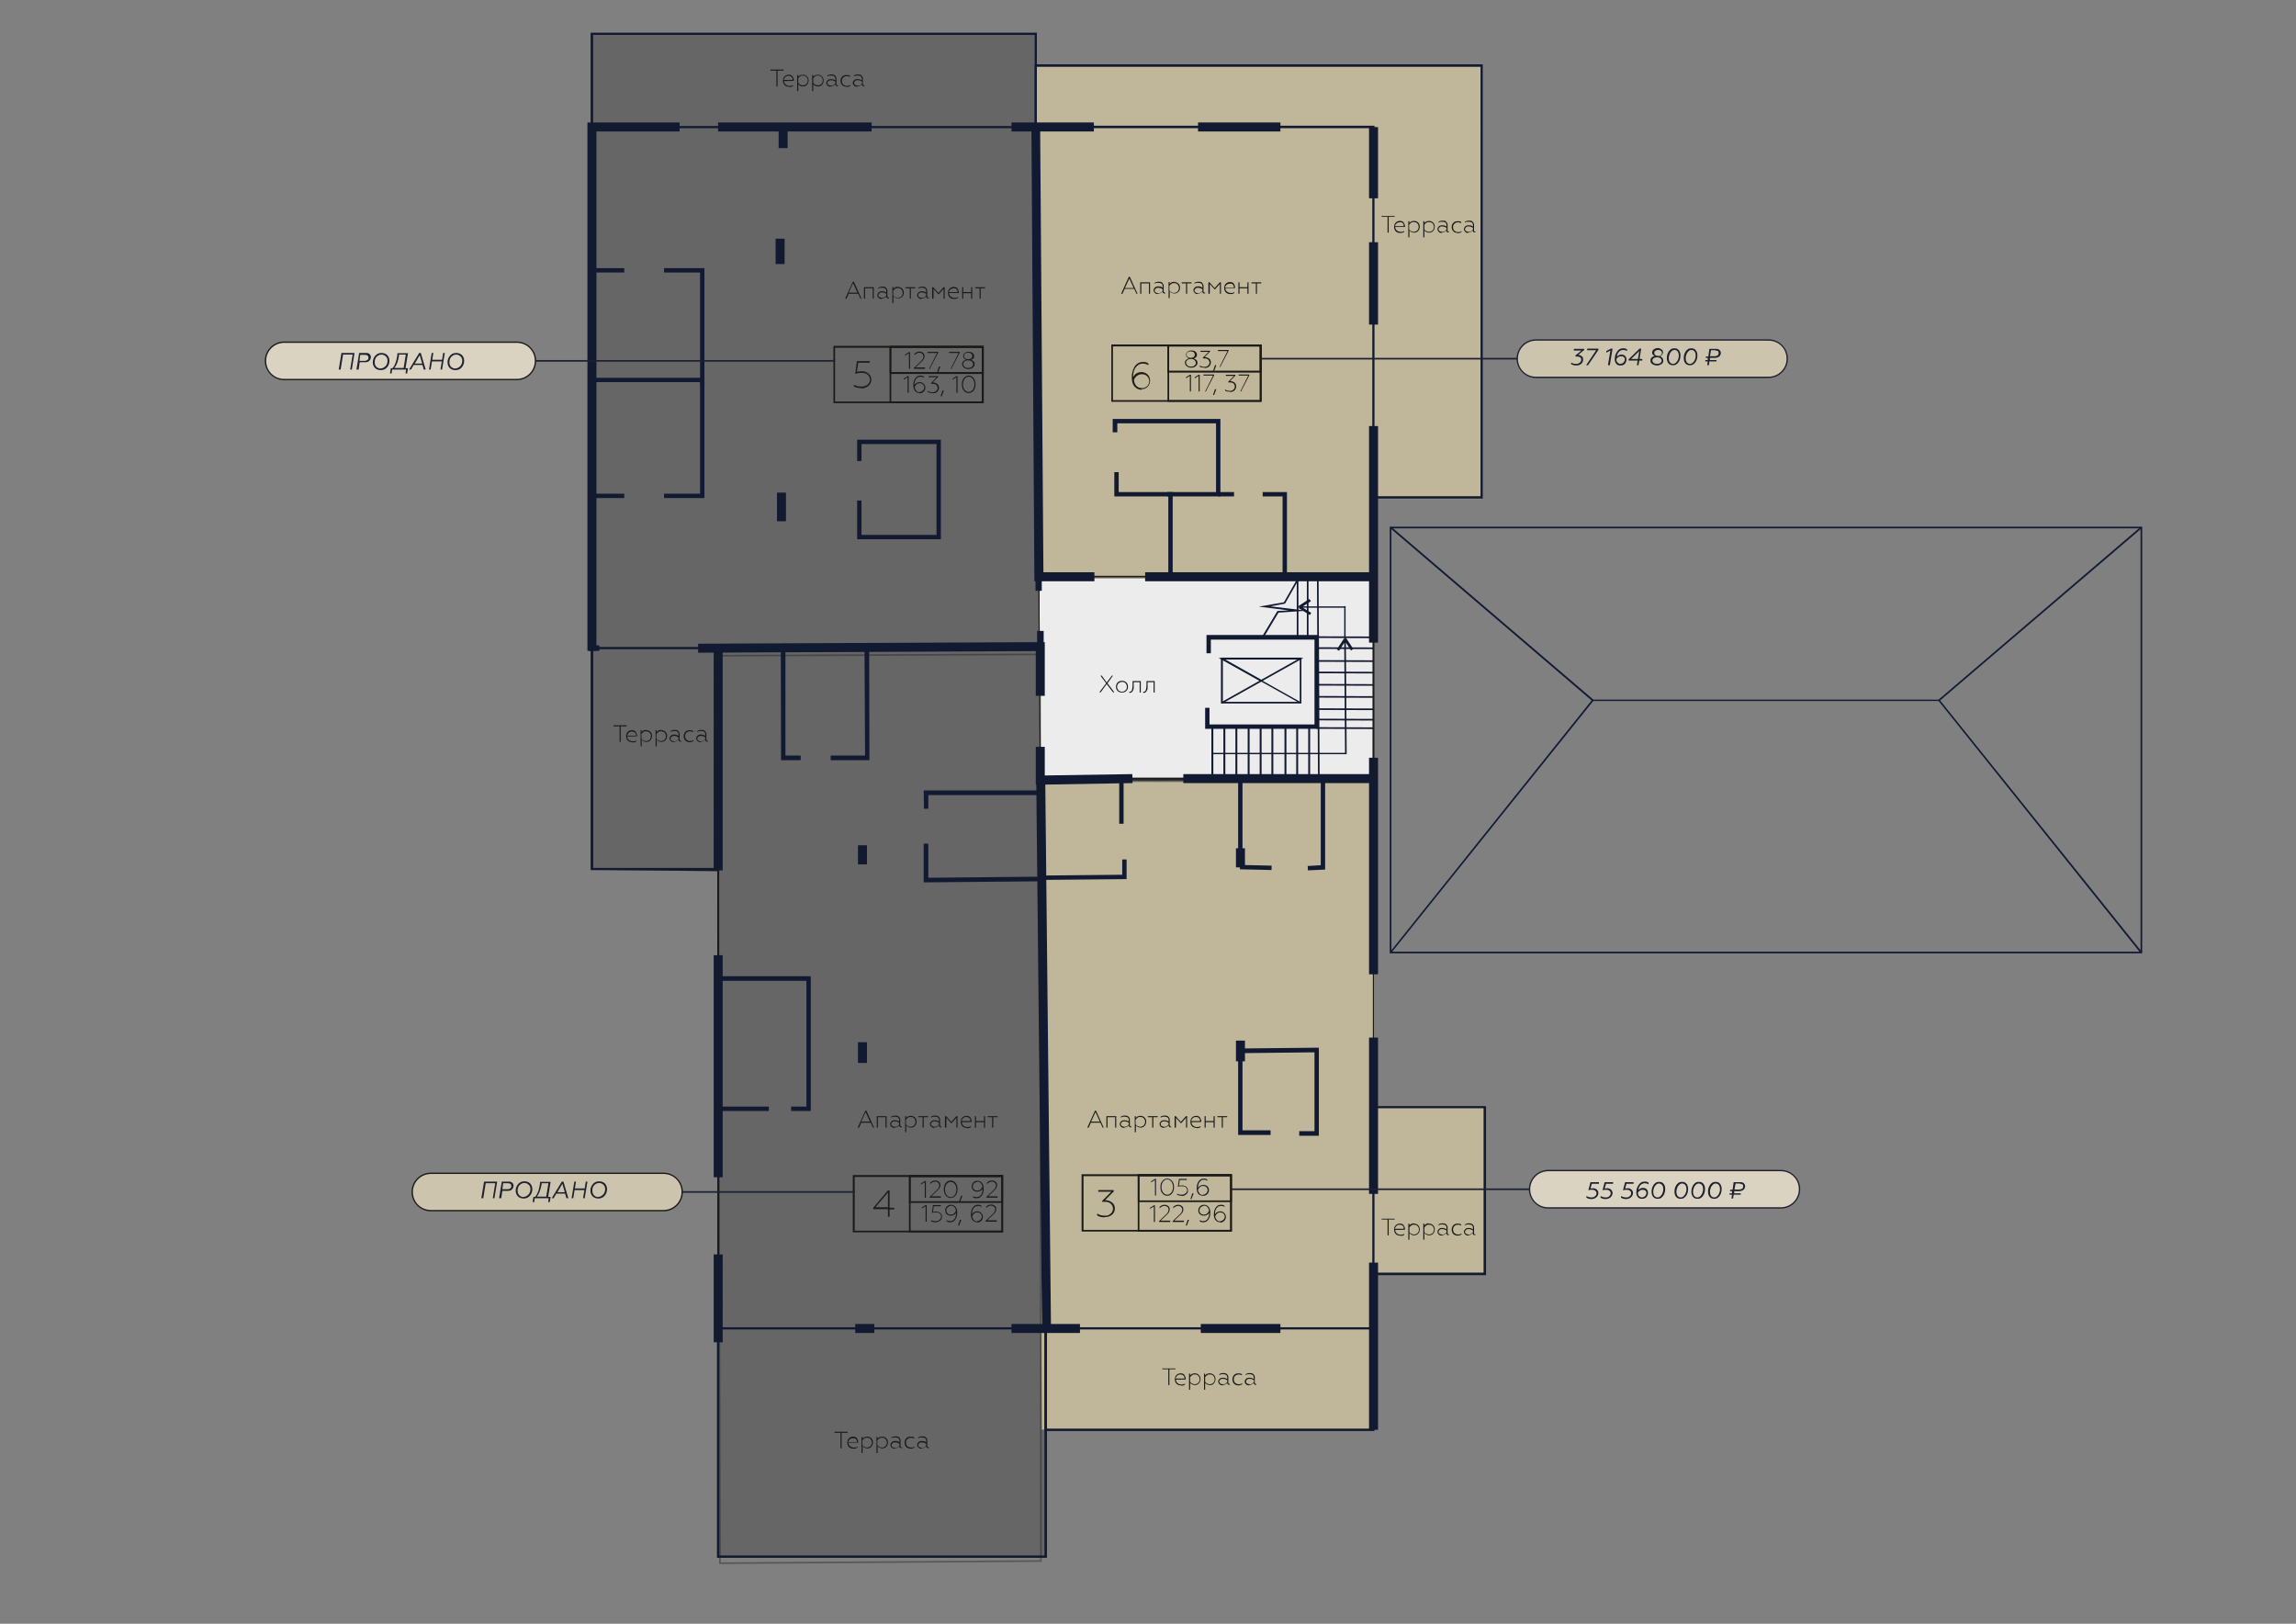 <?xml version="1.0" encoding="UTF-8"?> <svg xmlns="http://www.w3.org/2000/svg" xmlns:xlink="http://www.w3.org/1999/xlink" id="_Слой_1" data-name="Слой_1" version="1.1" viewBox="0 0 841.9 595.3"><rect x="0" y="0" width="841.9" height="595.3" fill="#808080" stroke="none"/><defs><style> .st0 { fill: none; } .st1 { fill: #1e2130; } .st2 { fill: #1a1a18; } .st3 { fill: #1f2231; } .st4 { mix-blend-mode: multiply; opacity: .4; } .st5 { fill: #1d202f; } .st6 { fill: #1d1d1b; } .st7 { isolation: isolate; } .st8 { fill: #c0b79a; } .st8, .st9, .st10, .st11 { fill-rule: evenodd; } .st12 { fill: #121a32; } .st13 { clip-path: url(#clippath-1); } .st9 { fill: #666; } .st14 { fill: #1f2130; } .st10 { fill: #ccc4ad; } .st11 { fill: #dad3c1; } .st15 { clip-path: url(#clippath); } .st16 { fill: #ececec; } </style><clipPath id="clippath"><rect class="st0" x="262.9" y="239.6" width="119" height="333.8"></rect></clipPath><clipPath id="clippath-1"><rect class="st0" x="262.9" y="239.6" width="119" height="333.8"></rect></clipPath></defs><g class="st7"><g id="_Слой_11" data-name="_Слой_1"><g><rect class="st16" x="380.9" y="211.7" width="122.7" height="73.7"></rect><path class="st2" d="M503.9,285.7h-123.3v-74.3h123.3v74.3h0ZM381.2,285.1h122.2v-73.1h-122.2v73.1Z"></path><polygon class="st9" points="217 12.4 379.8 12.4 379.8 24 543.3 24 543.3 182.4 503.6 182.4 503.6 211.5 381 211.5 381.5 286 503.6 285.8 503.6 405.9 544.5 405.9 544.5 467.1 503.6 467.1 503.6 524.2 383.5 524.2 383.5 570.7 263.3 570.7 263.3 319.1 217 318.6 217 12.4"></polygon><polygon class="st8" points="381 212 379.9 24.5 543.2 24.5 543.2 182.9 502.9 182.9 502.9 212 381 212"></polygon><polygon class="st8" points="382 524.1 380.9 286.7 503.6 286.7 503.6 405.9 544.5 405.9 544.2 467 503.9 467 503.9 524.1 382 524.1"></polygon><path class="st2" d="M383.7,571h-120.7v-251.6l-46.3-.5V12.1h163.3v11.6h163.5v158.9h-39.7v29.1h-122.7l.6,74,122.1-.2v120.1h40.9v61.7h-40.9v57.2h-120.2v46.5h0ZM263.6,570.4h119.6v-46.5h120.2v-57.2h40.9v-60.6h-40.9v-120.1l-122.1.2v-.3l-.6-74.8h122.7v-29.1h39.7V24.3h-163.5v-11.6h-162.2v305.7l46.3.5v251.6h-.1Z"></path><path class="st12" d="M785.5,349.5h-275.9v-156.4h275.9v156.4ZM510.2,348.9h274.7v-155.2h-274.7v155.2Z"></path><polygon class="st12" points="510.1 349.4 509.7 349 583.6 256.8 509.7 193.6 510.1 193.1 584.5 256.7 584.3 256.9 510.1 349.4"></polygon><polygon class="st12" points="784.9 349.4 710.6 256.7 785 193.1 785.4 193.6 711.4 256.8 785.4 349 784.9 349.4"></polygon><rect class="st12" x="584.1" y="256.5" width="126.9" height=".5"></rect><polygon class="st12" points="218.7 238.6 215.4 238.6 215.4 44.9 249.2 44.9 249.2 48.2 218.7 48.2 218.7 238.6"></polygon><rect class="st12" x="261.7" y="237.6" width="3.3" height="81.5"></rect><rect class="st12" x="261.7" y="350.2" width="3.3" height="81.4"></rect><rect class="st12" x="261.7" y="459.9" width="3.3" height="32.2"></rect><rect class="st12" x="313.6" y="485.4" width="7" height="3.3"></rect><rect class="st12" x="370.9" y="485.4" width="25.1" height="3.3"></rect><rect class="st12" x="440.3" y="485.4" width="29.2" height="3.3"></rect><rect class="st12" x="502" y="462.9" width="3.3" height="61.3"></rect><rect class="st12" x="502" y="380.4" width="3.3" height="57.3"></rect><rect class="st12" x="502" y="277.8" width="3.3" height="79.4"></rect><rect class="st12" x="502" y="156.2" width="3.3" height="79.4"></rect><rect class="st12" x="502" y="88.8" width="3.3" height="30.2"></rect><rect class="st12" x="502" y="46.6" width="3.3" height="26.1"></rect><rect class="st12" x="439.3" y="44.9" width="30.2" height="3.3"></rect><rect class="st12" x="370.9" y="44.9" width="30.2" height="3.3"></rect><rect class="st12" x="263.3" y="44.9" width="56.3" height="3.3"></rect><rect class="st12" x="285.5" y="46.6" width="3.3" height="7.7"></rect><rect class="st12" x="284.4" y="87.5" width="3.3" height="9.3"></rect><rect class="st12" x="284.9" y="180.6" width="3.3" height="10.5"></rect><polygon class="st12" points="383.1 255.1 379.8 255.1 379.8 238.7 256 239.3 256 236 383.1 235.4 383.1 255.1"></polygon><polygon class="st12" points="379.8 287.7 379.8 273.8 383.1 273.8 383.1 284.3 415.2 283.8 415.3 287.1 379.8 287.7"></polygon><rect class="st12" x="433.9" y="283.8" width="69.8" height="3.3"></rect><polygon class="st12" points="401.3 213.1 379.3 213.1 378.2 46.6 381.4 46.6 382.6 209.8 401.3 209.8 401.3 213.1"></polygon><rect class="st12" x="419.9" y="209.8" width="83.7" height="3.3"></rect><rect class="st12" x="381" y="285.8" width="3.3" height="201" transform="translate(-4 4) rotate(-.6)"></rect><rect class="st12" x="314.6" y="309.9" width="3.3" height="7"></rect><rect class="st12" x="314.6" y="382.1" width="3.3" height="7.6"></rect><rect class="st12" x="453.2" y="311" width="3.3" height="7"></rect><rect class="st12" x="453.2" y="381.5" width="3.3" height="7.6"></rect><polygon class="st12" points="483.6 267.2 441.9 267.2 441.9 259.5 443.5 259.5 443.5 265.6 482 265.6 482 234.5 444 234.5 444 239.5 442.4 239.5 442.4 232.8 483.6 232.8 483.6 267.2"></polygon><path class="st12" d="M477.2,257.9h-29.5v-16.8h29.5v16.8ZM448.4,257.3h28.2v-15.5h-28.2v15.5Z"></path><path class="st12" d="M476.8,257.9l-14.3-8-14.3,8-.3-.5,13.9-7.8-15-8.4h31.2l-15,8.4,13.9,7.8-.3.5h.2ZM449.3,241.8l13.2,7.4,13.2-7.4h-26.5,0Z"></path><polygon class="st12" points="463.3 233.8 462.7 233.5 468.4 224 472.6 223.8 461.6 222.4 470.8 220.8 476.2 211.3 476.7 211.6 471.2 221.3 465.8 222.3 479.3 223.9 468.8 224.6 463.3 233.8"></polygon><rect class="st12" x="479.2" y="211.5" width=".6" height="22.1"></rect><rect class="st12" x="483.1" y="211.8" width=".6" height="74.1" transform="translate(-1.3 2.5) rotate(-.3)"></rect><rect class="st12" x="492.8" y="223.2" width=".6" height="20.8" transform="translate(257.8 725.9) rotate(-89.8)"></rect><rect class="st12" x="492.8" y="227.2" width=".6" height="20.8" transform="translate(253.8 729.9) rotate(-89.8)"></rect><rect class="st12" x="492.7" y="231.9" width=".6" height="20.8" transform="translate(249 734.5) rotate(-89.8)"></rect><rect class="st12" x="492.7" y="236.2" width=".6" height="20.8" transform="translate(244.7 738.7) rotate(-89.8)"></rect><rect class="st12" x="492.7" y="240.7" width=".6" height="20.8" transform="translate(240.2 743.2) rotate(-89.8)"></rect><rect class="st12" x="492.7" y="245.1" width=".6" height="20.8" transform="translate(235.8 747.6) rotate(-89.8)"></rect><rect class="st12" x="492.8" y="249.6" width=".6" height="20.8" transform="translate(231.4 752.2) rotate(-89.8)"></rect><rect class="st12" x="492.7" y="253.4" width=".6" height="20.8" transform="translate(227.5 755.9) rotate(-89.8)"></rect><rect class="st12" x="492.7" y="256.5" width=".6" height="20.8" transform="translate(224.4 759) rotate(-89.8)"></rect><rect class="st12" x="475.5" y="211" width=".6" height="22.1"></rect><rect class="st12" x="479.7" y="266.1" width=".7" height="19.3"></rect><rect class="st12" x="475.3" y="266" width=".7" height="19.3"></rect><rect class="st12" x="471" y="266.3" width=".7" height="19.3"></rect><rect class="st12" x="466.2" y="266.4" width=".7" height="19.3"></rect><rect class="st12" x="461.9" y="266.2" width=".7" height="19.3"></rect><rect class="st12" x="457.5" y="266.5" width=".7" height="19.3"></rect><rect class="st12" x="453" y="266.4" width=".7" height="19.3"></rect><rect class="st12" x="448.6" y="266.3" width=".7" height="19.3"></rect><rect class="st12" x="444.2" y="266.6" width=".7" height="19.3"></rect><path class="st12" d="M495.8,238.2l-.4.3-2.6-4,.8-.6,2.6,4-.4.3ZM493.6,234h-.8l.4-.6.4.6ZM493.6,234l-.8.6h.8l-2.6,4-.8-.5,2.6-4h.8ZM493.5,235l.3,41.1h-.6l-.3-41.1h.6ZM493.8,276.2v.3h-.3l.3-.3ZM493.5,276.5h-48.9v-.5h48.9l.3.2-.3.3Z"></path><path class="st12" d="M480.4,220l.3.4-4,2.6-.6-.8,4-2.6.3.4h0ZM476.2,222.2v.8l-.6-.4.6-.4h0ZM476.2,222.2l.6.8v-.8l4,2.5-.5.8-4-2.5v-.8h-.1ZM477.2,222.3h15.9c0-.1,0,.5,0,.5h-15.9c0,.1,0-.5,0-.5ZM493.1,222.2h.3v.3l-.3-.3ZM493.4,222.5v11.1h-.5v-11.1l.2-.3.3.3Z"></path><path class="st12" d="M380.2,47h-163.6V12h163.6v35ZM217.4,46.2h162V12.8h-162v33.4Z"></path><path class="st12" d="M543.7,182.8h-40.5V47h-123.8v-23.4h164.3v159.2ZM504,182h38.9V24.4h-162.7v21.7h123.8v135.8h0Z"></path><path class="st12" d="M263.7,319h-47.1v-81.8h47.1v81.8ZM217.5,318.2h45.4v-80.2h-45.4v80.2Z"></path><path class="st12" d="M544.9,467.5h-41.7v-61.9h41.7v61.9ZM504,466.6h40v-60.3h-40v60.3Z"></path><path class="st12" d="M504,524.6h-121v-38h121v38ZM383.9,523.8h119.3v-36.4h-119.3v36.4h0Z"></path><path class="st12" d="M383.9,571.1h-121v-84.5h121v84.5ZM263.7,570.3h119.3v-82.9h-119.3v82.9Z"></path><rect class="st12" x="217" y="98.3" width="11.9" height="1.6"></rect><polygon class="st12" points="258.3 182.6 243.5 182.6 243.5 181 256.7 181 256.7 99.9 243.5 99.9 243.5 98.3 258.3 98.3 258.3 182.6"></polygon><rect class="st12" x="217" y="181" width="11.9" height="1.6"></rect><polygon class="st12" points="258.3 140.5 256.7 140.5 256.7 140.1 217 140.1 217 138.5 258.3 138.5 258.3 140.5"></polygon><polygon class="st12" points="345 197.7 314.3 197.7 314.3 183.5 315.9 183.5 315.9 196.1 343.4 196.1 343.4 162.8 315.9 162.8 315.9 169 314.3 169 314.3 161.2 345 161.2 345 197.7"></polygon><polygon class="st12" points="447.5 182 408.6 182 408.6 173.1 410.2 173.1 410.2 180.4 445.9 180.4 445.9 155.2 409.7 155.2 409.7 158.5 408 158.5 408 153.6 447.5 153.6 447.5 182"></polygon><polygon class="st12" points="430 211.5 428.4 211.5 428.4 182 428 182 428 180.4 430 180.4 430 211.5"></polygon><polygon class="st12" points="471.9 211.5 470.3 211.5 470.3 182 463 182 463 180.4 471.9 180.4 471.9 211.5"></polygon><rect class="st12" x="446.7" y="180.4" width="5.8" height="1.6"></rect><polygon class="st12" points="293.6 278.7 286.4 278.7 286.3 237.5 288 237.5 288 277 293.6 277 293.6 278.7"></polygon><polygon class="st12" points="318.8 278.7 304.6 278.7 304.6 277 317.2 277 317 237.4 318.7 237.4 318.8 278.7"></polygon><polygon class="st12" points="338.8 296.5 338.7 289.8 381.5 289.8 381.5 291.5 340.4 291.5 340.4 296.5 338.8 296.5"></polygon><polygon class="st12" points="338.7 323.5 338.7 309.3 340.4 309.3 340.4 321.8 381.8 321.4 381.8 323.1 338.7 323.5"></polygon><rect class="st12" x="410.9" y="285.6" width="1.6" height="15.7" transform="translate(-.5 .7) rotate(0)"></rect><polygon class="st12" points="381.8 322.6 381.8 322.3 381 322.3 381 321 411.5 320.7 411.5 315.1 413.1 315.1 413.1 322.3 381.8 322.6"></polygon><polygon class="st12" points="455.6 314.5 454 314.5 454 286.4 453.5 286.5 453.1 284.9 455.6 284.4 455.6 314.5"></polygon><rect class="st12" x="459.7" y="312.2" width="1.6" height="11.6" transform="translate(132.1 771.2) rotate(-88.7)"></rect><polygon class="st12" points="479.6 319.1 479.5 317.5 484.3 317.2 484.3 286.3 483.9 286.4 483.7 284.8 485.9 284.5 485.9 318.8 479.6 319.1"></polygon><polygon class="st12" points="297.3 407.3 290.1 407.3 290.1 405.7 295.7 405.7 295.7 359.6 264.1 359.6 264.1 405.7 281.9 405.7 281.9 407.3 262.5 407.3 262.5 357.9 297.3 357.9 297.3 407.3"></polygon><polygon class="st12" points="483.6 416.4 476.4 416.4 476.4 414.7 482 414.7 482 385.8 455.6 386.1 455.6 414.4 465.9 414.4 465.9 416.1 454 416.1 454 384.4 483.6 384.1 483.6 416.4"></polygon><polygon class="st2" points="308.6 531 308.2 531 308.2 525.3 306 525.3 306 524.9 310.8 524.9 310.8 525.3 308.6 525.3 308.6 531"></polygon><path class="st2" d="M312.9,531.1c-.7,0-1.2-.2-1.6-.6-.4-.4-.6-.9-.6-1.6s.2-1.2.6-1.6c.4-.4.9-.6,1.5-.6s.6,0,.9.2c.3,0,.5.3.6.6.3.4.4.9.4,1.4h0c0,0-3.6,0-3.6,0,0,.5.2,1,.6,1.3s.8.5,1.4.5,1,0,1.3-.4v.4c-.3.3-.8.4-1.4.4M311,528.7h3.2v-.5c0-.2-.1-.3-.3-.5-.1-.2-.3-.3-.5-.4-.2,0-.4,0-.7,0-.5,0-.9.2-1.2.5-.3.3-.5.7-.5,1.1M318,526.7c.6,0,1.1.2,1.5.6s.6.9.6,1.5-.2,1.1-.6,1.6-.9.6-1.5.6-1.3-.3-1.7-.8v2.5h-.4v-5.9h.4v.7c.4-.6,1-.8,1.7-.8M317.9,527.1c-.4,0-.7,0-1,.3-.3.2-.5.4-.7.7v1.6c.1.3.4.6.7.7.3.2.6.3,1,.3s.9-.2,1.3-.5c.3-.4.5-.8.5-1.3s-.2-1-.5-1.3c-.3-.4-.8-.5-1.3-.5M323.5,526.7c.6,0,1.1.2,1.5.6.4.4.6.9.6,1.5s-.2,1.1-.6,1.6c-.4.4-.9.6-1.5.6s-1.3-.3-1.7-.8v2.5h-.4v-5.9h.4v.7c.4-.6,1-.8,1.7-.8M323.4,527.1c-.4,0-.7,0-1,.3-.3.2-.5.4-.7.7v1.6c.1.3.4.6.7.7.3.2.6.3,1,.3s.9-.2,1.3-.5c.3-.4.5-.8.5-1.3s-.2-1-.5-1.3c-.3-.4-.8-.5-1.3-.5M328.1,531.1c-.4,0-.8,0-1.1-.4-.3-.2-.5-.6-.5-1s.2-.7.5-1,.7-.4,1.2-.4,1.1,0,1.6.5v-.6c0-.8-.5-1.2-1.5-1.2s-1,0-1.4.4v-.4c.4-.3.9-.4,1.5-.4s1,0,1.3.4c.3.3.5.6.5,1.1v1.9c0,.2,0,.3.1.4,0,0,.2.2.3.2h.2v.3h-.3c0,0-.4,0-.5-.2-.1,0-.2-.3-.2-.5-.5.5-1.1.8-1.8.8M328.2,530.8c.3,0,.6,0,.9-.2s.5-.4.7-.6v-.7c-.5-.3-1-.5-1.5-.5s-.8,0-1,.3c-.3.2-.4.4-.4.7s.1.6.4.7c.2.2.6.3.9.3M333.9,531.1c-.6,0-1.2-.2-1.6-.6-.4-.4-.6-1-.6-1.6s.2-1.1.6-1.6c.4-.4.9-.6,1.6-.6s.9,0,1.3.3v.4c-.4-.2-.8-.3-1.2-.3s-1,.2-1.3.5c-.4.4-.5.8-.5,1.3s.2,1,.5,1.3c.4.3.8.5,1.3.5s.9,0,1.3-.4v.4c-.4.2-.8.4-1.3.4M337.9,531.1c-.4,0-.8,0-1.1-.4-.3-.2-.5-.6-.5-1s.2-.7.5-1,.7-.4,1.2-.4,1.1,0,1.6.5v-.6c0-.8-.5-1.2-1.5-1.2s-1,0-1.4.4v-.4c.4-.3.9-.4,1.5-.4s1,0,1.3.4c.3.3.5.6.5,1.1v1.9c0,.2,0,.3.1.4,0,0,.2.2.3.2h.2v.3h-.3c0,0-.4,0-.5-.2-.1,0-.2-.3-.2-.5-.5.5-1.1.8-1.8.8M338,530.8c.3,0,.6,0,.9-.2s.5-.4.7-.6v-.7c-.5-.3-1-.5-1.5-.5s-.8,0-1,.3c-.3.2-.4.4-.4.7s.1.6.4.7c.2.2.6.3.9.3"></path><polygon class="st2" points="428.8 507.8 428.4 507.8 428.4 502 426.2 502 426.2 501.7 431 501.7 431 502 428.8 502 428.8 507.8"></polygon><path class="st2" d="M433,507.9c-.7,0-1.2-.2-1.6-.6s-.6-.9-.6-1.6.2-1.2.6-1.6.9-.6,1.5-.6.6,0,.9.2c.3.1.5.3.6.6.3.4.4.9.4,1.4h0c0,.1-3.6.1-3.6.1,0,.5.2,1,.6,1.3s.8.5,1.4.5,1-.1,1.3-.4v.4c-.3.3-.8.4-1.4.4M431.1,505.4h3.2v-.5c0-.2-.1-.3-.3-.5-.1-.2-.3-.3-.5-.4-.2,0-.4-.1-.7-.1-.5,0-.9.2-1.2.5-.3.3-.5.7-.5,1.1M438.1,503.5c.6,0,1.1.2,1.5.6s.6.9.6,1.5-.2,1.1-.6,1.6c-.4.4-.9.6-1.5.6s-1.3-.3-1.7-.8v2.5h-.4v-5.9h.4v.7c.4-.6,1-.8,1.7-.8M438.1,503.9c-.4,0-.7,0-1,.3-.3.2-.5.4-.7.7v1.6c.1.3.4.6.7.7.3.2.6.3,1,.3s.9-.2,1.3-.5c.3-.4.5-.8.5-1.3s-.2-1-.5-1.3c-.3-.4-.8-.5-1.3-.5M443.6,503.5c.6,0,1.1.2,1.5.6s.6.9.6,1.5-.2,1.1-.6,1.6-.9.6-1.5.6-1.3-.3-1.7-.8v2.5h-.4v-5.9h.4v.7c.4-.6,1-.8,1.7-.8M443.6,503.9c-.4,0-.7,0-1,.3-.3.2-.5.4-.7.7v1.6c.1.3.4.6.7.7.3.2.6.3,1,.3s.9-.2,1.3-.5c.3-.4.5-.8.5-1.3s-.2-1-.5-1.3c-.3-.4-.8-.5-1.3-.5M448.3,507.9c-.4,0-.8-.1-1.1-.4-.3-.2-.5-.6-.5-1s.2-.7.5-1,.7-.4,1.2-.4,1.1.1,1.6.5v-.6c0-.8-.5-1.2-1.5-1.2s-1,.1-1.4.4v-.4c.4-.3.9-.4,1.5-.4s1,.1,1.3.4.5.6.5,1.1v1.9c0,.2,0,.3.1.4,0,.1.2.2.3.2h.2v.3h-.3c0,0-.4,0-.5-.2-.1-.1-.2-.3-.2-.5-.5.5-1.1.8-1.8.8M448.4,507.5c.3,0,.6,0,.9-.2s.5-.4.7-.6v-.7c-.5-.3-1-.5-1.5-.5s-.8,0-1,.3c-.3.2-.4.4-.4.7s.1.6.4.7c.2.2.6.3.9.3M454.1,507.9c-.6,0-1.2-.2-1.6-.6s-.6-1-.6-1.6.2-1.1.6-1.6c.4-.4.9-.6,1.6-.6s.9.1,1.3.3v.4c-.4-.2-.8-.3-1.2-.3s-1,.2-1.3.5-.5.8-.5,1.3.2,1,.5,1.3c.4.3.8.5,1.3.5s.9-.1,1.3-.4v.4c-.4.2-.8.4-1.3.4M458,507.9c-.4,0-.8-.1-1.1-.4-.3-.2-.5-.6-.5-1s.2-.7.5-1,.7-.4,1.2-.4,1.1.1,1.6.5v-.6c0-.8-.5-1.2-1.5-1.2s-1,.1-1.4.4v-.4c.4-.3.9-.4,1.5-.4s1,.1,1.3.4.5.6.5,1.1v1.9c0,.2,0,.3.1.4,0,.1.2.2.3.2h.2v.3h-.3c0,0-.4,0-.5-.2-.1-.1-.2-.3-.2-.5-.5.5-1.1.8-1.8.8M458.2,507.5c.3,0,.6,0,.9-.2s.5-.4.7-.6v-.7c-.5-.3-1-.5-1.5-.5s-.8,0-1,.3c-.3.2-.4.4-.4.7s.1.6.4.7c.2.2.6.3.9.3"></path><polygon class="st2" points="509.2 452.9 508.8 452.9 508.8 447.1 506.6 447.1 506.6 446.8 511.4 446.8 511.4 447.1 509.2 447.1 509.2 452.9"></polygon><path class="st2" d="M513.4,453c-.7,0-1.2-.2-1.6-.6s-.6-.9-.6-1.6.2-1.2.6-1.6.9-.6,1.5-.6.6,0,.9.2c.3.1.5.3.6.6.3.4.4.9.4,1.4h0c0,.1-3.6.1-3.6.1,0,.5.2,1,.6,1.3.4.3.8.5,1.4.5s1-.1,1.3-.4v.4c-.3.3-.8.4-1.4.4M511.5,450.5h3.2v-.5c0-.2,0-.3-.3-.5,0-.2-.3-.3-.5-.4-.2,0-.4-.1-.7-.1-.5,0-.9.2-1.2.5s-.5.7-.5,1.1M518.5,448.6c.6,0,1.1.2,1.5.6s.6.9.6,1.5-.2,1.1-.6,1.6c-.4.4-.9.6-1.5.6s-1.3-.3-1.7-.9v2.5h-.4v-5.9h.4v.7c.4-.6,1-.8,1.7-.8M518.5,449c-.4,0-.7,0-1,.3-.3.2-.5.4-.7.7v1.6c0,.3.4.6.7.7.3.2.6.3,1,.3s.9-.2,1.3-.5c.3-.4.5-.8.5-1.3s-.2-1-.5-1.3-.8-.5-1.3-.5M524,448.6c.6,0,1.1.2,1.5.6s.6.9.6,1.5-.2,1.1-.6,1.6c-.4.4-.9.6-1.5.6s-1.3-.3-1.7-.9v2.5h-.4v-5.9h.4v.7c.4-.6,1-.8,1.7-.8M524,449c-.4,0-.7,0-1,.3-.3.2-.5.4-.7.7v1.6c0,.3.4.6.7.7.3.2.6.3,1,.3s.9-.2,1.3-.5c.3-.4.5-.8.5-1.3s-.2-1-.5-1.3-.8-.5-1.3-.5M528.7,453c-.4,0-.8-.1-1.1-.4-.3-.2-.5-.6-.5-1s.2-.7.5-1,.7-.4,1.2-.4,1.1.1,1.6.5v-.6c0-.8-.5-1.2-1.5-1.2s-1,.1-1.4.4v-.4c.4-.3.9-.4,1.5-.4s1,.1,1.3.4.5.6.5,1.1v1.9c0,.2,0,.3,0,.4,0,.1.2.2.3.2h.2v.3h-.3c0,0-.4,0-.5-.2,0-.1-.2-.3-.2-.5-.5.5-1.1.8-1.8.8M528.8,452.6c.3,0,.6,0,.9-.2.3-.2.5-.4.7-.6v-.7c-.5-.3-1-.5-1.5-.5s-.8,0-1,.3c-.3.2-.4.4-.4.7s0,.6.4.7c.2.2.6.3.9.3M534.5,453c-.6,0-1.2-.2-1.6-.6-.4-.4-.6-1-.6-1.6s.2-1.1.6-1.6c.4-.4.9-.6,1.6-.6s.9.1,1.3.3v.4c-.4-.2-.8-.3-1.2-.3s-1,.2-1.3.5c-.4.4-.5.8-.5,1.3s.2,1,.5,1.3c.4.3.8.5,1.3.5s.9-.1,1.3-.4v.4c-.4.2-.8.4-1.3.4M538.4,453c-.4,0-.8-.1-1.1-.4-.3-.2-.5-.6-.5-1s.2-.7.5-1,.7-.4,1.2-.4,1.1.1,1.6.5v-.6c0-.8-.5-1.2-1.5-1.2s-1,.1-1.4.4v-.4c.4-.3.9-.4,1.5-.4s1,.1,1.3.4.5.6.5,1.1v1.9c0,.2,0,.3,0,.4,0,.1.2.2.3.2h.2v.3h-.3c0,0-.4,0-.5-.2,0-.1-.2-.3-.2-.5-.5.5-1.1.8-1.8.8M538.5,452.6c.3,0,.6,0,.9-.2.3-.2.5-.4.7-.6v-.7c-.5-.3-1-.5-1.5-.5s-.8,0-1,.3c-.3.2-.4.4-.4.7s0,.6.4.7c.2.2.6.3.9.3"></path><polygon class="st2" points="227.6 272 227.2 272 227.2 266.3 225 266.3 225 265.9 229.8 265.9 229.8 266.3 227.6 266.3 227.6 272"></polygon><path class="st2" d="M231.8,272.1c-.7,0-1.2-.2-1.6-.6-.4-.4-.6-.9-.6-1.6s.2-1.2.6-1.6c.4-.4.9-.6,1.5-.6s.6,0,.9.2c.3.1.5.3.6.6.3.4.4.9.4,1.4h0c0,.1-3.6.1-3.6.1,0,.5.2,1,.6,1.3.4.3.8.5,1.4.5s1-.1,1.3-.4v.4c-.3.3-.8.4-1.4.4M230,269.7h3.2v-.5c0-.2-.1-.3-.3-.5-.1-.2-.3-.3-.5-.4-.2,0-.4-.1-.7-.1-.5,0-.9.2-1.2.5s-.5.7-.5,1.1M237,267.7c.6,0,1.1.2,1.5.6s.6.9.6,1.5-.2,1.1-.6,1.6c-.4.4-.9.6-1.5.6s-1.3-.3-1.7-.9v2.5h-.4v-5.9h.4v.7c.4-.6,1-.8,1.7-.8M236.9,268.1c-.4,0-.7,0-1,.3-.3.2-.5.4-.7.7v1.6c.1.3.4.6.7.7.3.2.6.3,1,.3s.9-.2,1.3-.5c.3-.4.5-.8.5-1.3s-.2-1-.5-1.3-.8-.5-1.3-.5M242.5,267.7c.6,0,1.1.2,1.5.6s.6.9.6,1.5-.2,1.1-.6,1.6c-.4.4-.9.6-1.5.6s-1.3-.3-1.7-.9v2.5h-.4v-5.9h.4v.7c.4-.6,1-.8,1.7-.8M242.4,268.1c-.4,0-.7,0-1,.3-.3.2-.5.4-.7.7v1.6c.1.3.4.6.7.7.3.2.6.3,1,.3s.9-.2,1.3-.5c.3-.4.5-.8.5-1.3s-.2-1-.5-1.3-.8-.5-1.3-.5M247.1,272.1c-.4,0-.8-.1-1.1-.4-.3-.2-.5-.6-.5-1s.2-.7.5-1,.7-.4,1.2-.4,1.1.1,1.6.5v-.6c0-.8-.5-1.2-1.5-1.2s-1,.1-1.4.4v-.4c.4-.3.9-.4,1.5-.4s1,.1,1.3.4.5.6.5,1.1v1.9c0,.2,0,.3.1.4,0,.1.2.2.3.2h.2v.3h-.3c-.1,0-.4,0-.5-.2-.1-.1-.2-.3-.2-.5-.5.5-1.1.8-1.8.8M247.2,271.8c.3,0,.6,0,.9-.2.3-.2.5-.4.7-.6v-.7c-.5-.3-1-.5-1.5-.5s-.8,0-1,.3c-.3.2-.4.4-.4.7s.1.6.4.7c.2.2.6.3.9.3M252.9,272.1c-.6,0-1.2-.2-1.6-.6-.4-.4-.6-1-.6-1.6s.2-1.1.6-1.6c.4-.4.9-.6,1.6-.6s.9.1,1.3.3v.4c-.4-.2-.8-.3-1.2-.3s-1,.2-1.3.5c-.4.4-.5.8-.5,1.3s.2,1,.5,1.3c.4.3.8.5,1.3.5s.9-.1,1.3-.4v.4c-.4.2-.8.4-1.3.4M256.9,272.1c-.4,0-.8-.1-1.1-.4-.3-.2-.5-.6-.5-1s.2-.7.5-1c.3-.3.7-.4,1.2-.4s1.1.1,1.6.5v-.6c0-.8-.5-1.2-1.5-1.2s-1,.1-1.4.4v-.4c.4-.3.9-.4,1.5-.4s1,.1,1.3.4.5.6.5,1.1v1.9c0,.2,0,.3.1.4,0,.1.2.2.3.2h.2v.3h-.3c0,0-.4,0-.5-.2-.1-.1-.2-.3-.2-.5-.5.5-1.1.8-1.8.8M257,271.8c.3,0,.6,0,.9-.2s.5-.4.7-.6v-.7c-.5-.3-1-.5-1.5-.5s-.8,0-1,.3c-.3.2-.4.4-.4.7s.1.6.4.7c.2.2.6.3.9.3"></path><polygon class="st2" points="285.1 31.7 284.7 31.7 284.7 25.9 282.5 25.9 282.5 25.5 287.3 25.5 287.3 25.9 285.1 25.9 285.1 31.7"></polygon><path class="st2" d="M289.3,31.8c-.7,0-1.2-.2-1.6-.6s-.6-.9-.6-1.6.2-1.2.6-1.6.9-.6,1.5-.6.6,0,.9.2c.3.1.5.3.6.6.3.4.4.9.4,1.4h0c0,.1-3.6.1-3.6.1,0,.5.2,1,.6,1.3s.8.5,1.4.5,1-.1,1.3-.4v.4c-.3.3-.8.4-1.4.4M287.4,29.3h3.2v-.5c0-.2-.1-.3-.3-.5-.1-.2-.3-.3-.5-.4-.2,0-.4-.1-.7-.1-.5,0-.9.2-1.2.5-.3.3-.5.7-.5,1.1M294.4,27.4c.6,0,1.1.2,1.5.6s.6.9.6,1.5-.2,1.1-.6,1.6c-.4.4-.9.6-1.5.6s-1.3-.3-1.7-.8v2.5h-.4v-5.9h.4v.7c.4-.6,1-.8,1.7-.8M294.4,27.7c-.4,0-.7,0-1,.3-.3.2-.5.4-.7.7v1.6c.1.3.4.6.7.7.3.2.6.3,1,.3s.9-.2,1.3-.5c.3-.4.5-.8.5-1.3s-.2-1-.5-1.3-.8-.5-1.3-.5M299.9,27.4c.6,0,1.1.2,1.5.6s.6.9.6,1.5-.2,1.1-.6,1.6c-.4.4-.9.6-1.5.6s-1.3-.3-1.7-.8v2.5h-.4v-5.9h.4v.7c.4-.6,1-.8,1.7-.8M299.9,27.7c-.4,0-.7,0-1,.3-.3.2-.5.4-.7.7v1.6c.1.3.4.6.7.7.3.2.6.3,1,.3s.9-.2,1.3-.5c.3-.4.5-.8.5-1.3s-.2-1-.5-1.3-.8-.5-1.3-.5M304.6,31.8c-.4,0-.8-.1-1.1-.4-.3-.2-.5-.6-.5-1s.2-.7.5-1,.7-.4,1.2-.4,1.1.1,1.6.5v-.6c0-.8-.5-1.2-1.5-1.2s-1,.1-1.4.4v-.4c.4-.3.9-.4,1.5-.4s1,.1,1.3.4.5.6.5,1.1v1.9c0,.2,0,.3.1.4,0,.1.2.2.3.2h.2v.3h-.3c0,0-.4,0-.5-.2-.1-.1-.2-.3-.2-.5-.5.5-1.1.8-1.8.8M304.7,31.4c.3,0,.6,0,.9-.2s.5-.4.7-.6v-.7c-.5-.3-1-.5-1.5-.5s-.8,0-1,.3c-.3.2-.4.4-.4.7s.1.6.4.7c.2.2.6.3.9.3M310.4,31.8c-.6,0-1.2-.2-1.6-.6s-.6-1-.6-1.6.2-1.1.6-1.5.9-.6,1.6-.6.9.1,1.3.3v.4c-.4-.2-.8-.3-1.2-.3s-1,.2-1.3.5c-.4.4-.5.8-.5,1.3s.2,1,.5,1.3c.4.3.8.5,1.3.5s.9-.1,1.3-.4v.4c-.4.2-.8.4-1.3.4M314.3,31.8c-.4,0-.8-.1-1.1-.4-.3-.2-.5-.6-.5-1s.2-.7.5-1,.7-.4,1.2-.4,1.1.1,1.6.5v-.6c0-.8-.5-1.2-1.5-1.2s-1,.1-1.4.4v-.4c.4-.3.9-.4,1.5-.4s1,.1,1.3.4.5.6.5,1.1v1.9c0,.2,0,.3.1.4,0,.1.2.2.3.2h.2v.3h-.3c0,0-.4,0-.5-.2-.1-.1-.2-.3-.2-.5-.5.5-1.1.8-1.8.8M314.5,31.4c.3,0,.6,0,.9-.2s.5-.4.7-.6v-.7c-.5-.3-1-.5-1.5-.5s-.8,0-1,.3c-.3.2-.4.4-.4.7s.1.6.4.7c.2.2.6.3.9.3"></path><polygon class="st2" points="509.2 85.3 508.8 85.3 508.8 79.5 506.6 79.5 506.6 79.2 511.4 79.2 511.4 79.5 509.2 79.5 509.2 85.3"></polygon><path class="st2" d="M513.4,85.4c-.7,0-1.2-.2-1.6-.6s-.6-.9-.6-1.6.2-1.2.6-1.6.9-.6,1.5-.6.6,0,.9.2c.3,0,.5.3.6.6.3.4.4.9.4,1.4h0c0,0-3.6,0-3.6,0,0,.5.2,1,.6,1.3.4.3.8.5,1.4.5s1,0,1.3-.4v.4c-.3.3-.8.4-1.4.4M511.5,82.9h3.2v-.5c0-.2,0-.3-.3-.5,0-.2-.3-.3-.5-.4-.2,0-.4,0-.7,0-.5,0-.9.2-1.2.5s-.5.7-.5,1.1M518.5,81c.6,0,1.1.2,1.5.6s.6.9.6,1.5-.2,1.1-.6,1.6c-.4.4-.9.6-1.5.6s-1.3-.3-1.7-.8v2.5h-.4v-5.9h.4v.7c.4-.6,1-.8,1.7-.8M518.4,81.4c-.4,0-.7,0-1,.3-.3.2-.5.4-.7.7v1.6c0,.3.4.6.7.7.3.2.6.3,1,.3s.9-.2,1.3-.5c.3-.4.5-.8.5-1.3s-.2-1-.5-1.3-.8-.5-1.3-.5M524,81c.6,0,1.1.2,1.5.6s.6.9.6,1.5-.2,1.1-.6,1.6c-.4.4-.9.6-1.5.6s-1.3-.3-1.7-.8v2.5h-.4v-5.9h.4v.7c.4-.6,1-.8,1.7-.8M524,81.4c-.4,0-.7,0-1,.3-.3.2-.5.4-.7.7v1.6c0,.3.4.6.7.7.3.2.6.3,1,.3s.9-.2,1.3-.5c.3-.4.5-.8.5-1.3s-.2-1-.5-1.3-.8-.5-1.3-.5M528.7,85.4c-.4,0-.8,0-1.1-.4-.3-.2-.5-.6-.5-1s.2-.7.5-1,.7-.4,1.2-.4,1.1,0,1.6.5v-.6c0-.8-.5-1.2-1.5-1.2s-1,0-1.4.4v-.4c.4-.3.9-.4,1.5-.4s1,0,1.3.4.5.6.5,1.1v1.9c0,.2,0,.3,0,.4,0,0,.2.2.3.2h.2v.3h-.3c0,0-.4,0-.5-.2,0,0-.2-.3-.2-.5-.5.5-1.1.8-1.8.8M528.8,85c.3,0,.6,0,.9-.2.3-.2.5-.4.7-.6v-.7c-.5-.3-1-.5-1.5-.5s-.8,0-1,.3c-.3.2-.4.4-.4.7s0,.6.4.7c.2.2.6.3.9.3M534.5,85.4c-.6,0-1.2-.2-1.6-.6-.4-.4-.6-1-.6-1.6s.2-1.1.6-1.5c.4-.4.9-.6,1.6-.6s.9,0,1.3.3v.4c-.4-.2-.8-.3-1.2-.3s-1,.2-1.3.5c-.4.4-.5.8-.5,1.3s.2,1,.5,1.3c.4.3.8.5,1.3.5s.9,0,1.3-.4v.4c-.4.2-.8.4-1.3.4M538.4,85.4c-.4,0-.8,0-1.1-.4-.3-.2-.5-.6-.5-1s.2-.7.5-1,.7-.4,1.2-.4,1.1,0,1.6.5v-.6c0-.8-.5-1.2-1.5-1.2s-1,0-1.4.4v-.4c.4-.3.9-.4,1.5-.4s1,0,1.3.4.5.6.5,1.1v1.9c0,.2,0,.3,0,.4,0,0,.2.2.3.2h.2v.3h-.3c0,0-.4,0-.5-.2,0,0-.2-.3-.2-.5-.5.5-1.1.8-1.8.8M538.5,85c.3,0,.6,0,.9-.2.3-.2.5-.4.7-.6v-.7c-.5-.3-1-.5-1.5-.5s-.8,0-1,.3c-.3.2-.4.4-.4.7s0,.6.4.7c.2.2.6.3.9.3"></path><path class="st2" d="M411.5,107.7h-.4l2.8-6.2h.4l2.8,6.2h-.4l-.8-1.8h-3.5l-.8,1.8h-.1ZM414.1,102.1l-1.6,3.5h3.2l-1.6-3.5ZM418.5,107.7h-.4v-4.2h3.6v4.2h-.4v-3.8h-2.8v3.8h0ZM424.6,107.8c-.4,0-.8,0-1.1-.4-.3-.2-.5-.6-.5-1s.2-.7.5-1,.7-.4,1.2-.4,1.1,0,1.6.5v-.6c0-.8-.5-1.2-1.5-1.2s-1,0-1.4.4v-.4c.4-.3.9-.4,1.5-.4s1,0,1.3.4.5.6.5,1.1v1.9c0,.2,0,.3.1.4,0,0,.2.2.3.2h.2v.3h-.3c0,0-.4,0-.5-.2-.1,0-.2-.3-.2-.5-.5.5-1.1.8-1.8.8M424.7,107.5c.3,0,.6,0,.9-.2s.5-.4.7-.6v-.7c-.5-.3-1-.5-1.5-.5s-.8,0-1,.3c-.3.2-.4.4-.4.7s.1.6.4.7c.2.2.6.3.9.3M430.6,103.4c.6,0,1.1.2,1.5.6s.6.9.6,1.5-.2,1.1-.6,1.5-.9.6-1.5.6-1.3-.3-1.7-.8v2.5h-.4v-5.9h.4v.7c.4-.6,1-.8,1.7-.8M430.5,103.8c-.4,0-.7,0-1,.3-.3.2-.5.4-.7.7v1.6c.1.3.4.6.7.7.3.2.6.3,1,.3s.9-.2,1.3-.5c.3-.4.5-.8.5-1.3s-.2-1-.5-1.3c-.3-.4-.8-.5-1.3-.5"></path><path class="st2" d="M435.3,107.7h-.4v-3.8h-1.6v-.4h3.6v.4h-1.6v3.8ZM439.2,107.8c-.4,0-.8,0-1.1-.4-.3-.2-.5-.6-.5-1s.2-.7.5-1,.7-.4,1.2-.4,1.1,0,1.6.5v-.6c0-.8-.5-1.2-1.5-1.2s-1,0-1.4.4v-.4c.4-.3.9-.4,1.5-.4s1,0,1.3.4.5.6.5,1.1v1.9c0,.2,0,.3.1.4,0,0,.2.2.3.2h.2v.3h-.3c0,0-.4,0-.5-.2-.1,0-.2-.3-.2-.5-.5.5-1.1.8-1.8.8M439.3,107.5c.3,0,.6,0,.9-.2s.5-.4.7-.6v-.7c-.5-.3-1-.5-1.5-.5s-.8,0-1,.3c-.3.2-.4.4-.4.7s.1.6.4.7c.2.2.6.3.9.3M443.5,107.7h-.4v-4.2h.4l1.9,2.1,1.9-2.1h.4v4.2h-.4v-3.6l-1.8,2h-.1l-1.8-2v3.6h-.1ZM451.1,107.8c-.7,0-1.2-.2-1.6-.6s-.6-.9-.6-1.6.2-1.2.6-1.6.9-.6,1.5-.6.6,0,.9.2c.3,0,.5.3.6.6.3.4.4.9.4,1.4h0c0,0-3.6,0-3.6,0,0,.5.2,1,.6,1.3s.8.5,1.4.5,1,0,1.3-.4v.4c-.3.3-.8.4-1.4.4M449.2,105.4h3.2v-.5c0-.2-.1-.3-.3-.5-.1-.2-.3-.3-.5-.4-.2,0-.4,0-.7,0-.5,0-.9.2-1.2.5-.3.3-.5.7-.5,1.1M454.5,107.7h-.4v-4.2h.4v1.8h2.9v-1.8h.4v4.2h-.4v-2h-2.9v2ZM460.9,107.7h-.4v-3.8h-1.6v-.4h3.6v.4h-1.6v3.8Z"></path><path class="st2" d="M423.5,448h-.4v-5.7l-1.4.9v-.4l1.4-.9h.4v6.1ZM429.1,448h-4.1v-.3l2.2-2.1c.5-.5.8-.8,1-1.1.2-.3.3-.6.3-1s-.1-.7-.4-1c-.3-.2-.6-.4-1.1-.4s-1.3.3-1.8.9v-.5c.5-.5,1.1-.8,1.8-.8s1,.2,1.4.5.5.7.5,1.2-.1.8-.3,1.1c-.2.3-.6.7-1.1,1.2l-1.9,1.8h3.5v.4h0ZM434.1,448h-4.1v-.3l2.2-2.1c.5-.5.8-.8,1-1.1.2-.3.3-.6.3-1s-.1-.7-.4-1c-.3-.2-.6-.4-1.1-.4s-1.3.3-1.8.9v-.5c.5-.5,1.1-.8,1.8-.8s1,.2,1.4.5.5.7.5,1.2-.1.8-.3,1.1c-.2.3-.6.7-1.1,1.2l-1.9,1.8h3.5v.4h0ZM435.1,449.3h-.3l.7-2.1h.5l-.8,2.1h-.1ZM441.5,441.7c.7,0,1.3.3,1.7.8.4.5.6,1.2.6,2.1s-.2,1.8-.7,2.5-1.1,1-1.9,1-.9-.1-1.3-.4v-.4c.4.3.8.4,1.2.4s.9-.1,1.3-.4c.7-.6,1-1.5,1-2.7-.2.3-.4.6-.8.8-.3.2-.7.3-1.2.3s-1-.2-1.4-.5c-.4-.4-.6-.8-.6-1.4s.2-1.1.6-1.5.9-.6,1.5-.6M441.5,442.1c-.5,0-.8.2-1.2.5-.3.3-.5.7-.5,1.2s.2.8.5,1.1.7.4,1.2.4.8-.1,1.1-.4c.3-.3.6-.6.7-1,0-.6-.3-1.1-.6-1.4-.3-.3-.7-.5-1.3-.5M447.4,448.1c-.7,0-1.3-.3-1.7-.8-.4-.5-.6-1.2-.6-2.1s.2-1.8.7-2.5,1.1-1,1.9-1,.9.1,1.3.4v.4c-.4-.3-.8-.4-1.2-.4s-.9.1-1.3.4c-.7.6-1,1.4-1,2.7.2-.3.4-.6.8-.8.3-.2.7-.3,1.2-.3s1,.2,1.4.6.6.8.6,1.4-.2,1.1-.6,1.5-.9.6-1.5.6M447.4,447.7c.5,0,.8-.2,1.2-.5.3-.3.5-.7.5-1.2s-.2-.8-.5-1.1c-.3-.3-.7-.4-1.2-.4s-.8.1-1.1.4c-.3.3-.6.6-.7,1,0,.6.3,1,.6,1.4.3.3.7.5,1.3.5"></path><path class="st2" d="M451.7,451.5h-55.1v-21h55.1v21ZM397.3,450.9h53.8v-19.7h-53.8v19.7Z"></path><path class="st2" d="M451.7,451.5h-34.5v-21h34.5v21ZM417.8,450.9h33.3v-19.7h-33.3v19.7Z"></path><path class="st2" d="M451.7,440.7h-34.5v-10.2h34.5v10.2ZM417.8,440.1h33.3v-8.9h-33.3v8.9Z"></path><path class="st2" d="M339.5,439.1h-.4v-5.7l-1.4.9v-.4l1.4-.9h.4v6.1ZM345,439.1h-4.1v-.3l2.2-2.1c.5-.5.8-.8,1-1.1.2-.3.3-.6.3-1s-.1-.7-.4-1c-.3-.2-.6-.4-1.1-.4s-1.3.3-1.8.9v-.5c.5-.5,1.1-.8,1.8-.8s1,.2,1.4.5.5.7.5,1.2-.1.8-.3,1.1c-.2.3-.6.7-1.1,1.2l-1.9,1.8h3.5v.4h0ZM348.6,439.2c-.7,0-1.3-.3-1.8-.9s-.7-1.4-.7-2.3.2-1.7.7-2.3c.5-.6,1.1-.9,1.8-.9s1.3.3,1.8.9.7,1.4.7,2.3-.2,1.7-.7,2.3c-.5.6-1.1.9-1.8.9M347.1,438.1c.4.5.9.8,1.5.8s1.1-.3,1.5-.8.6-1.2.6-2-.2-1.5-.6-2-.9-.8-1.5-.8-1.1.3-1.5.8-.6,1.2-.6,2,.2,1.5.6,2"></path><path class="st2" d="M352,440.5h-.3l.7-2.1h.5l-.8,2.1h-.1ZM358.4,432.9c.7,0,1.3.3,1.7.8.4.5.6,1.2.6,2.1s-.2,1.8-.7,2.5-1.1,1-1.9,1-.9-.1-1.3-.4v-.4c.4.3.8.4,1.2.4s.9-.1,1.3-.4c.7-.6,1-1.5,1-2.7-.2.3-.4.6-.8.8-.4.2-.7.3-1.2.3s-1-.2-1.4-.5c-.4-.4-.6-.8-.6-1.4s.2-1.1.6-1.5.9-.6,1.5-.6M358.4,433.3c-.5,0-.8.2-1.2.5-.3.3-.5.7-.5,1.2s.2.8.5,1.1c.3.3.7.4,1.2.4s.8-.1,1.1-.4c.3-.3.6-.6.7-1,0-.6-.3-1.1-.6-1.4-.3-.3-.7-.5-1.3-.5M365.8,439.1h-4.1v-.3l2.2-2.1c.5-.5.8-.8,1-1.1.2-.3.3-.6.3-1s-.1-.7-.4-1c-.3-.2-.6-.4-1.1-.4s-1.3.3-1.8.9v-.5c.5-.5,1.1-.8,1.8-.8s1,.2,1.4.5.5.7.5,1.2-.1.8-.3,1.1c-.2.3-.6.7-1.1,1.2l-1.9,1.8h3.5v.4h0Z"></path><path class="st2" d="M339.8,447.9h-.4v-5.7l-1.4.9v-.4l1.4-.9h.4v6.1ZM343.1,448.1c-.7,0-1.2-.1-1.7-.4v-.4c.5.3,1,.4,1.7.4s1-.1,1.4-.5c.4-.3.6-.7.6-1.2s-.2-.8-.5-1.1c-.3-.3-.8-.4-1.4-.4s-1,0-1.5.2l.4-2.9h2.9v.4h-2.6l-.3,2.1c.3,0,.7-.1,1.1-.1.6,0,1.2.2,1.6.5.4.4.6.8.6,1.4s-.2,1.1-.7,1.4c-.4.4-1,.6-1.7.6M348.7,441.7c.7,0,1.3.3,1.7.8.4.5.6,1.2.6,2.1s-.2,1.8-.7,2.5-1.1,1-1.9,1-.9-.1-1.3-.4v-.4c.4.3.8.4,1.2.4s.9-.1,1.3-.4c.7-.6,1-1.5,1-2.7-.2.3-.4.6-.8.8-.3.2-.7.3-1.2.3s-1-.2-1.4-.5c-.4-.4-.6-.8-.6-1.4s.2-1.1.6-1.5.9-.6,1.5-.6M348.7,442.1c-.5,0-.8.2-1.2.5-.3.3-.5.7-.5,1.2s.2.8.5,1.1c.3.3.7.4,1.2.4s.8-.1,1.1-.4c.3-.3.6-.6.7-1,0-.6-.3-1.1-.6-1.4-.3-.3-.7-.5-1.3-.5"></path><path class="st2" d="M351.6,449.3h-.3l.7-2.1h.5l-.8,2.1h-.1ZM358.3,448.1c-.7,0-1.3-.3-1.7-.8-.4-.5-.6-1.2-.6-2.1s.2-1.8.7-2.5,1.1-1,1.9-1,.9.1,1.3.4v.4c-.4-.3-.8-.4-1.2-.4s-.9.1-1.3.4c-.7.6-1,1.4-1,2.7.2-.3.4-.6.8-.8.3-.2.7-.3,1.2-.3s1,.2,1.4.6.6.8.6,1.4-.2,1.1-.6,1.5-.9.6-1.5.6M358.3,447.7c.5,0,.8-.2,1.2-.5.3-.3.5-.7.5-1.2s-.2-.8-.5-1.1c-.3-.3-.7-.4-1.2-.4s-.8.1-1.1.4c-.3.3-.6.6-.7,1,0,.6.3,1,.6,1.4.3.3.7.5,1.3.5M365.5,447.9h-4.1v-.3l2.2-2.1c.5-.5.8-.8,1-1.1.2-.3.3-.6.3-1s-.1-.7-.4-1c-.3-.2-.6-.4-1.1-.4s-1.3.3-1.8.9v-.5c.5-.5,1.1-.8,1.8-.8s1,.2,1.4.5.5.7.5,1.2-.1.8-.3,1.1c-.2.3-.6.7-1.1,1.2l-1.9,1.8h3.5v.4h0Z"></path><path class="st2" d="M367.8,451.8h-55.1v-21h55.1v21ZM313.4,451.2h53.8v-19.7h-53.8v19.7Z"></path><path class="st2" d="M367.8,451.8h-34.5v-21h34.5v21ZM333.9,451.2h33.3v-19.7h-33.3v19.7Z"></path><path class="st2" d="M367.8,441h-34.5v-10.2h34.5v10.2ZM333.9,440.4h33.3v-8.9h-33.3v8.9Z"></path><path class="st2" d="M333.7,135.2h-.4v-5.7l-1.4.9v-.4l1.4-.9h.4v6.1h0ZM339.2,135.2h-4.1v-.3l2.2-2.1c.5-.5.8-.8,1-1.1s.3-.6.3-1-.1-.7-.4-1c-.3-.2-.6-.4-1.1-.4s-1.3.3-1.8.9v-.5c.5-.5,1.1-.8,1.8-.8s1,.2,1.4.5.5.7.5,1.2-.1.8-.3,1.1c-.2.3-.6.7-1.1,1.2l-1.9,1.8h3.5v.4h0ZM341.1,135.2h-.4l2.9-5.8h-3.5v-.4h3.9v.3l-3,5.8h.1Z"></path><path class="st2" d="M343.9,136.5h-.3l.7-2.1h.5l-.8,2.1h-.1ZM349,135.2h-.4l2.9-5.8h-3.5v-.4h3.9v.3l-3,5.8h.1Z"></path><path class="st2" d="M355.9,131.9c.4.1.8.3,1.1.6.3.3.4.6.4,1s-.2.9-.7,1.3c-.4.3-1,.5-1.6.5s-1.2-.2-1.6-.5-.7-.7-.7-1.3.1-.7.4-1,.6-.5,1.1-.6c-.3-.1-.6-.3-.8-.5-.2-.3-.3-.5-.3-.9s.2-.8.6-1.1.8-.4,1.4-.4,1,.1,1.4.4c.4.3.6.7.6,1.1s0,.6-.3.9c-.2.3-.5.4-.8.5M355,134.9c.5,0,1-.1,1.3-.4.4-.3.5-.6.5-1s-.2-.7-.5-1c-.4-.3-.8-.4-1.3-.4s-1,.1-1.3.4c-.4.3-.5.6-.5,1s.2.7.5,1c.4.3.8.4,1.3.4M353.5,130.5c0,.3.1.6.4.9.3.2.7.3,1.1.3s.8-.1,1.1-.3c.3-.2.4-.5.4-.9s-.1-.6-.4-.9c-.3-.2-.7-.3-1.1-.3s-.8.1-1.1.3c-.3.2-.4.5-.4.9"></path><path class="st2" d="M333.2,144h-.4v-5.7l-1.4.9v-.4l1.4-.9h.4v6.1h0ZM337.2,144.1c-.7,0-1.3-.3-1.7-.8-.4-.5-.6-1.2-.6-2.1s.2-1.8.7-2.5,1.1-1,1.9-1,.9.1,1.3.4v.4c-.4-.3-.8-.4-1.2-.4s-.9.1-1.3.4c-.7.6-1,1.4-1,2.7.2-.3.4-.6.8-.8.3-.2.7-.3,1.2-.3s1,.2,1.4.6c.4.4.6.8.6,1.4s-.2,1.1-.6,1.5-.9.6-1.5.6M337.2,143.7c.5,0,.8-.2,1.2-.5.3-.3.5-.7.5-1.2s-.2-.8-.5-1.1-.7-.4-1.2-.4-.8.1-1.1.4c-.3.3-.6.6-.7,1,0,.6.3,1,.6,1.4.3.3.7.5,1.3.5M342,144.1c-.7,0-1.3-.1-1.8-.4v-.4c.5.3,1,.5,1.7.5s1-.1,1.3-.4c.4-.3.6-.7.6-1.2s-.2-.8-.5-1.1-.8-.4-1.3-.4h-.6v-.3l2.1-2.1h-3v-.4h3.5v.3l-2,2c.6,0,1.1.2,1.6.5.4.3.7.8.7,1.4s-.2,1.1-.6,1.5-1,.6-1.6.6"></path><path class="st2" d="M345.2,145.3h-.3l.7-2.1h.5l-.8,2.1h-.1ZM351.1,144h-.4v-5.7l-1.4.9v-.4l1.4-.9h.4v6.1h0ZM355.2,144.1c-.7,0-1.3-.3-1.8-.9-.5-.6-.7-1.4-.7-2.3s.2-1.7.7-2.3,1.1-.9,1.8-.9,1.3.3,1.8.9c.5.6.7,1.4.7,2.3s-.2,1.7-.7,2.3-1.1.9-1.8.9M353.7,142.9c.4.5.9.8,1.5.8s1.1-.3,1.5-.8.6-1.2.6-2-.2-1.5-.6-2-.9-.8-1.5-.8-1.1.3-1.5.8-.6,1.2-.6,2,.2,1.5.6,2"></path><path class="st2" d="M360.7,147.8h-55.1v-21h55.1v21ZM306.2,147.2h53.8v-19.7h-53.8v19.7Z"></path><path class="st2" d="M360.7,147.8h-34.5v-21h34.5v21ZM326.8,147.2h33.3v-19.7h-33.3v19.7Z"></path><path class="st2" d="M360.7,137.1h-34.5v-10.2h34.5v10.2ZM326.8,136.4h33.3v-8.9h-33.3v8.9Z"></path><path class="st2" d="M437.6,131.4c.4.1.8.3,1.1.6.3.3.4.6.4,1s-.2.9-.7,1.3c-.4.3-1,.5-1.6.5s-1.2-.2-1.6-.5-.7-.7-.7-1.3.1-.7.4-1,.6-.5,1.1-.6c-.3-.1-.6-.3-.8-.5-.2-.3-.3-.5-.3-.9s.2-.8.6-1.1.8-.4,1.4-.4,1,.1,1.4.4c.4.3.6.7.6,1.1s0,.6-.3.9c-.2.3-.5.4-.8.5M436.7,134.4c.5,0,1-.1,1.3-.4.4-.3.5-.6.5-1s-.2-.7-.5-1c-.4-.3-.8-.4-1.3-.4s-1,.1-1.3.4c-.4.3-.5.6-.5,1s.2.7.5,1c.4.3.8.4,1.3.4M435.1,130c0,.4.1.6.4.9.3.2.7.3,1.1.3s.8-.1,1.1-.3c.3-.2.4-.5.4-.9s-.1-.6-.4-.9c-.3-.2-.7-.3-1.1-.3s-.8.1-1.1.3c-.3.2-.4.5-.4.9M445.1,136h-.3l.7-2.1h.5l-.8,2.1h-.1ZM441.7,134.8c-.7,0-1.3-.1-1.8-.4v-.4c.5.3,1,.5,1.7.5s1-.1,1.3-.4c.4-.3.6-.7.6-1.2s-.2-.8-.5-1.1-.8-.4-1.3-.4h-.6v-.3l2.1-2.1h-3v-.4h3.5v.3l-2,2c.6,0,1.1.2,1.6.5.4.3.7.8.7,1.4s-.2,1.1-.6,1.5-1,.6-1.6.6"></path><path class="st2" d="M436.7,143.5h-.4v-5.7l-1.4.9v-.4l1.4-.9h.4v6.1h0ZM439.9,143.5h-.4v-5.7l-1.4.9v-.4l1.4-.9h.4v6.1h0ZM442.3,143.5h-.4l2.9-5.8h-3.5v-.4h3.9v.3l-3,5.8h.1Z"></path><path class="st2" d="M445.1,144.8h-.3l.7-2.1h.5l-.8,2.1h-.1ZM451,143.6c-.7,0-1.3-.1-1.8-.4v-.4c.5.3,1,.5,1.7.5s1-.1,1.3-.4c.4-.3.6-.7.6-1.2s-.2-.8-.5-1.1-.8-.4-1.3-.4h-.6v-.3l2.1-2.1h-3v-.4h3.5v.3l-2,2c.6,0,1.1.2,1.6.5.4.3.7.8.7,1.4s-.2,1.1-.6,1.5-1,.6-1.6.6M455.2,143.5h-.4l2.9-5.8h-3.5v-.4h3.9v.3l-3,5.8h.1ZM447.6,134.5h-.4l2.9-5.8h-3.5v-.4h3.9v.3l-3,5.8h.1Z"></path><path class="st2" d="M462.6,147.3h-55.1v-21h55.1v21ZM408.1,146.7h53.8v-19.7h-53.8v19.7Z"></path><path class="st2" d="M462.6,147.3h-34.5v-21h34.5v21ZM428.7,146.7h33.3v-19.7h-33.3v19.7Z"></path><path class="st2" d="M462.6,136.6h-34.5v-10.2h34.5v10.2ZM428.6,135.9h33.3v-8.9h-33.3v8.9Z"></path><path class="st2" d="M310.3,109.5h-.4l2.8-6.2h.4l2.8,6.2h-.4l-.8-1.8h-3.5l-.8,1.8h-.1ZM312.8,103.8l-1.6,3.5h3.2l-1.6-3.5ZM317.2,109.5h-.4v-4.2h3.6v4.2h-.4v-3.8h-2.8v3.8h0ZM323.3,109.6c-.4,0-.8,0-1.1-.4-.3-.2-.5-.6-.5-1s.2-.7.5-1,.7-.4,1.2-.4,1.1,0,1.6.5v-.6c0-.8-.5-1.2-1.5-1.2s-1,0-1.4.4v-.4c.4-.3.9-.4,1.5-.4s1,0,1.3.4.5.6.5,1.1v1.9c0,.2,0,.3.1.4,0,0,.2.2.3.2h.2v.3h-.3c0,0-.4,0-.5-.2-.1,0-.2-.3-.2-.5-.5.5-1.1.8-1.8.8M323.4,109.2c.3,0,.6,0,.9-.2s.5-.4.7-.6v-.7c-.5-.3-1-.5-1.5-.5s-.8,0-1,.3c-.3.2-.4.4-.4.7s.1.6.4.7c.2.2.6.3.9.3M329.3,105.2c.6,0,1.1.2,1.5.6s.6.9.6,1.5-.2,1.1-.6,1.5-.9.6-1.5.6-1.3-.3-1.7-.8v2.5h-.4v-5.9h.4v.7c.4-.6,1-.8,1.7-.8M329.2,105.6c-.4,0-.7,0-1,.3-.3.2-.5.4-.7.7v1.6c.1.3.4.6.7.7.3.2.6.3,1,.3s.9-.2,1.3-.5c.3-.4.5-.8.5-1.3s-.2-1-.5-1.3c-.3-.4-.8-.5-1.3-.5"></path><path class="st2" d="M334,109.5h-.4v-3.8h-1.6v-.4h3.6v.4h-1.6v3.8ZM337.9,109.6c-.4,0-.8,0-1.1-.4-.3-.2-.5-.6-.5-1s.2-.7.5-1,.7-.4,1.2-.4,1.1,0,1.6.5v-.6c0-.8-.5-1.2-1.5-1.2s-1,0-1.4.4v-.4c.4-.3.9-.4,1.5-.4s1,0,1.3.4.5.6.5,1.1v1.9c0,.2,0,.3.1.4,0,0,.2.2.3.2h.2v.3h-.3c0,0-.4,0-.5-.2-.1,0-.2-.3-.2-.5-.5.5-1.1.8-1.8.8M338,109.2c.3,0,.6,0,.9-.2s.5-.4.7-.6v-.7c-.5-.3-1-.5-1.5-.5s-.8,0-1,.3c-.3.2-.4.4-.4.7s.1.6.4.7c.2.2.6.3.9.3M342.2,109.5h-.4v-4.2h.4l1.9,2.1,1.9-2.1h.4v4.2h-.4v-3.6l-1.8,2h-.1l-1.8-2v3.6h-.1ZM349.8,109.6c-.7,0-1.2-.2-1.6-.6s-.6-.9-.6-1.6.2-1.2.6-1.6.9-.6,1.5-.6.6,0,.9.2c.3,0,.5.3.6.6.3.4.4.9.4,1.4h0c0,0-3.6,0-3.6,0,0,.5.2,1,.6,1.3s.8.5,1.4.5,1,0,1.3-.4v.4c-.3.3-.8.4-1.4.4M347.9,107.1h3.2v-.5c0-.2-.1-.3-.3-.5-.1-.2-.3-.3-.5-.4-.2,0-.4,0-.7,0-.5,0-.9.2-1.2.5-.3.3-.5.7-.5,1.1M353.2,109.5h-.4v-4.2h.4v1.8h2.9v-1.8h.4v4.2h-.4v-2h-2.9v2ZM359.6,109.5h-.4v-3.8h-1.6v-.4h3.6v.4h-1.6v3.8Z"></path><path class="st2" d="M314.9,413.4h-.4l2.8-6.2h.4l2.8,6.2h-.4l-.8-1.8h-3.5l-.8,1.8h-.1ZM317.4,407.7l-1.6,3.5h3.2l-1.6-3.5ZM321.9,413.4h-.4v-4.2h3.6v4.2h-.4v-3.8h-2.8v3.8h0ZM328,413.5c-.4,0-.8-.1-1.1-.4-.3-.2-.5-.6-.5-1s.2-.7.5-1,.7-.4,1.2-.4,1.1.1,1.6.5v-.6c0-.8-.5-1.2-1.5-1.2s-1,.1-1.4.4v-.4c.4-.3.9-.4,1.5-.4s1,.1,1.3.4.5.6.5,1.1v1.9c0,.2,0,.3.1.4,0,.1.2.2.3.2h.2v.3h-.3c0,0-.4,0-.5-.2-.1-.1-.2-.3-.2-.5-.5.5-1.1.8-1.8.8M328.1,413.1c.3,0,.6,0,.9-.2s.5-.4.7-.6v-.7c-.5-.3-1-.5-1.5-.5s-.8,0-1,.3c-.3.2-.4.4-.4.7s.1.6.4.7c.2.2.6.3.9.3M334,409.1c.6,0,1.1.2,1.5.6s.6.9.6,1.5-.2,1.1-.6,1.6c-.4.4-.9.6-1.5.6s-1.3-.3-1.7-.8v2.5h-.4v-5.9h.4v.7c.4-.6,1-.8,1.7-.8M333.9,409.5c-.4,0-.7,0-1,.3-.3.2-.5.4-.7.7v1.6c.1.3.4.6.7.7.3.2.6.3,1,.3s.9-.2,1.3-.5c.3-.4.5-.8.5-1.3s-.2-1-.5-1.3c-.3-.4-.8-.5-1.3-.5"></path><path class="st2" d="M338.7,413.4h-.4v-3.8h-1.6v-.4h3.6v.4h-1.6v3.8ZM342.6,413.5c-.4,0-.8-.1-1.1-.4-.3-.2-.5-.6-.5-1s.2-.7.5-1,.7-.4,1.2-.4,1.1.1,1.6.5v-.6c0-.8-.5-1.2-1.5-1.2s-1,.1-1.4.4v-.4c.4-.3.9-.4,1.5-.4s1,.1,1.3.4.5.6.5,1.1v1.9c0,.2,0,.3.1.4,0,.1.2.2.3.2h.2v.3h-.3c0,0-.4,0-.5-.2-.1-.1-.2-.3-.2-.5-.5.5-1.1.8-1.8.8M342.7,413.1c.3,0,.6,0,.9-.2s.5-.4.7-.6v-.7c-.5-.3-1-.5-1.5-.5s-.8,0-1,.3c-.3.2-.4.4-.4.7s.1.6.4.7c.2.2.6.3.9.3M346.9,413.4h-.4v-4.2h.4l1.9,2.1,1.9-2.1h.4v4.2h-.4v-3.6l-1.8,2h-.1l-1.8-2v3.6h-.1ZM354.5,413.5c-.7,0-1.2-.2-1.6-.6s-.6-.9-.6-1.6.2-1.2.6-1.6.9-.6,1.5-.6.6,0,.9.2c.3.1.5.3.6.6.3.4.4.9.4,1.4h0c0,.1-3.6.1-3.6.1,0,.5.2,1,.6,1.3s.8.5,1.4.5,1-.1,1.3-.4v.4c-.3.3-.8.4-1.4.4M352.6,411h3.2v-.5c0-.2-.1-.3-.3-.5-.1-.2-.3-.3-.5-.4-.2,0-.4-.1-.7-.1-.5,0-.9.2-1.2.5-.3.3-.5.7-.5,1.1M357.9,413.4h-.4v-4.2h.4v1.8h2.9v-1.8h.4v4.2h-.4v-2h-2.9v2ZM364.2,413.4h-.4v-3.8h-1.6v-.4h3.6v.4h-1.6v3.8Z"></path><path class="st2" d="M399.1,413.4h-.4l2.8-6.2h.4l2.8,6.2h-.4l-.8-1.8h-3.5l-.8,1.8h-.1ZM401.7,407.7l-1.6,3.5h3.2l-1.6-3.5ZM406.1,413.4h-.4v-4.2h3.6v4.2h-.4v-3.8h-2.8v3.8h0ZM412.2,413.5c-.4,0-.8-.1-1.1-.4-.3-.2-.5-.6-.5-1s.2-.7.5-1,.7-.4,1.2-.4,1.1.1,1.6.5v-.6c0-.8-.5-1.2-1.5-1.2s-1,.1-1.4.4v-.4c.4-.3.9-.4,1.5-.4s1,.1,1.3.4.5.6.5,1.1v1.9c0,.2,0,.3.1.4,0,.1.2.2.3.2h.2v.3h-.3c0,0-.4,0-.5-.2-.1-.1-.2-.3-.2-.5-.5.5-1.1.8-1.8.8M412.3,413.1c.3,0,.6,0,.9-.2s.5-.4.7-.6v-.7c-.5-.3-1-.5-1.5-.5s-.8,0-1,.3c-.3.2-.4.4-.4.7s.1.6.4.7c.2.2.6.3.9.3M418.2,409.1c.6,0,1.1.2,1.5.6s.6.9.6,1.5-.2,1.1-.6,1.6c-.4.4-.9.6-1.5.6s-1.3-.3-1.7-.8v2.5h-.4v-5.9h.4v.7c.4-.6,1-.8,1.7-.8M418.1,409.5c-.4,0-.7,0-1,.3-.3.2-.5.4-.7.7v1.6c.1.3.4.6.7.7.3.2.6.3,1,.3s.9-.2,1.3-.5c.3-.4.5-.8.5-1.3s-.2-1-.5-1.3c-.3-.4-.8-.5-1.3-.5"></path><path class="st2" d="M422.9,413.4h-.4v-3.8h-1.6v-.4h3.6v.4h-1.6v3.8ZM426.8,413.5c-.4,0-.8-.1-1.1-.4-.3-.2-.5-.6-.5-1s.2-.7.5-1,.7-.4,1.2-.4,1.1.1,1.6.5v-.6c0-.8-.5-1.2-1.5-1.2s-1,.1-1.4.4v-.4c.4-.3.9-.4,1.5-.4s1,.1,1.3.4.5.6.5,1.1v1.9c0,.2,0,.3.1.4,0,.1.2.2.3.2h.2v.3h-.3c0,0-.4,0-.5-.2-.1-.1-.2-.3-.2-.5-.5.5-1.1.8-1.8.8M426.9,413.1c.3,0,.6,0,.9-.2s.5-.4.7-.6v-.7c-.5-.3-1-.5-1.5-.5s-.8,0-1,.3c-.3.2-.4.4-.4.7s.1.6.4.7c.2.2.6.3.9.3M431.1,413.4h-.4v-4.2h.4l1.9,2.1,1.9-2.1h.4v4.2h-.4v-3.6l-1.8,2h-.1l-1.8-2v3.6h-.1ZM438.7,413.5c-.7,0-1.2-.2-1.6-.6s-.6-.9-.6-1.6.2-1.2.6-1.6.9-.6,1.5-.6.6,0,.9.2c.3.1.5.3.6.6.3.4.4.9.4,1.4h0c0,.1-3.6.1-3.6.1,0,.5.2,1,.6,1.3s.8.5,1.4.5,1-.1,1.3-.4v.4c-.3.3-.8.4-1.4.4M436.8,411h3.2v-.5c0-.2-.1-.3-.3-.5-.1-.2-.3-.3-.5-.4-.2,0-.4-.1-.7-.1-.5,0-.9.2-1.2.5-.3.3-.5.7-.5,1.1M442.1,413.4h-.4v-4.2h.4v1.8h2.9v-1.8h.4v4.2h-.4v-2h-2.9v2ZM448.4,413.4h-.4v-3.8h-1.6v-.4h3.6v.4h-1.6v3.8Z"></path><polygon class="st2" points="403.6 253.8 403.1 253.8 405.6 250.5 403.5 247.7 404 247.7 405.8 250.2 407.7 247.7 408.1 247.7 406.1 250.5 408.6 253.8 408.1 253.8 405.8 250.8 403.6 253.8"></polygon><path class="st2" d="M413,253.3c-.4.4-.9.6-1.6.6s-1.2-.2-1.6-.6c-.4-.4-.6-.9-.6-1.5s.2-1.1.6-1.6c.4-.4.9-.6,1.6-.6s1.2.2,1.6.6c.4.4.6.9.6,1.6s-.2,1.1-.6,1.5M410.1,253.1c.4.3.8.5,1.3.5s.9-.2,1.3-.5c.4-.4.5-.8.5-1.3s-.2-1-.5-1.3c-.3-.4-.8-.5-1.3-.5s-.9.2-1.3.5c-.3.4-.5.8-.5,1.3s.2.9.5,1.3"></path><path class="st2" d="M415.3,251v-1.3h3v4.2h-.4v-3.8h-2.2v2c0,.3,0,.6-.2.9-.2.6-.6,1-1.2,1s-.1,0-.2,0v-.4h.2c.4,0,.7-.3.8-.8.1-.4.2-1,.2-1.7M420.4,251v-1.3h3v4.2h-.4v-3.8h-2.2v2c0,.3,0,.6-.2.9-.2.6-.6,1-1.2,1s-.1,0-.2,0v-.4h.2c.4,0,.7-.3.8-.8.1-.4.2-1,.2-1.7"></path><g class="st4"><g class="st15"><g class="st13"><path class="st2" d="M263.7,573.4v-.3l-.8-333h.3l118.5-.5v.3l.3,332.7-118.2.8h0ZM263.5,240.7l.8,332.1,117.1-.8-.3-331.8-117.6.5h0Z"></path></g></g></g><rect class="st0" x="379.5" y="23.2" width="164" height="188.8"></rect><rect class="st12" x="379.7" y="211.5" width="2.3" height="5.1"></rect><rect class="st12" x="380.3" y="231.3" width="2.4" height="5.8"></rect><rect class="st12" x="215.9" y="236.6" width="3.9" height="2"></rect><rect class="st2" x="503.3" y="211.5" width=".6" height="73.9"></rect><path class="st11" d="M567.7,429.1h85.3c3.8,0,6.9,3.1,6.9,6.9s-3.1,6.9-6.9,6.9h-85.3c-3.8,0-6.9-3.1-6.9-6.9s3.1-6.9,6.9-6.9"></path><path class="st14" d="M653,443.1h-85.3c-3.9,0-7.1-3.2-7.1-7.1s3.2-7.1,7.1-7.1h85.3c3.9,0,7.1,3.2,7.1,7.1s-3.2,7.1-7.1,7.1ZM567.7,429.4c-3.6,0-6.6,2.9-6.6,6.6s2.9,6.6,6.6,6.6h85.3c3.6,0,6.6-2.9,6.6-6.6s-2.9-6.6-6.6-6.6h-85.3Z"></path><path class="st10" d="M158,430.1h85.3c3.8,0,6.9,3.1,6.9,6.9s-3.1,6.9-6.9,6.9h-85.3c-3.8,0-6.9-3.1-6.9-6.9s3.1-6.9,6.9-6.9"></path><path class="st2" d="M243.3,444.1h-85.3c-3.9,0-7.1-3.2-7.1-7.1s3.2-7.1,7.1-7.1h85.3c3.9,0,7.1,3.2,7.1,7.1s-3.2,7.1-7.1,7.1ZM158,430.4c-3.6,0-6.6,2.9-6.6,6.6s2.9,6.6,6.6,6.6h85.3c3.6,0,6.6-2.9,6.6-6.6s-2.9-6.6-6.6-6.6h-85.3Z"></path><g><polygon class="st14" points="313.4 437.3 250.2 437.3 250.2 436.7 312.8 436.7 312.8 436.3 313.4 436.3 313.4 437.3"></polygon><path class="st11" d="M104.2,125.5h85.3c3.8,0,6.9,3.1,6.9,6.9s-3.1,6.9-6.9,6.9h-85.3c-3.8,0-6.9-3.1-6.9-6.9s3.1-6.9,6.9-6.9"></path><path class="st2" d="M189.5,139.4h-85.3c-3.9,0-7.1-3.2-7.1-7.1s3.2-7.1,7.1-7.1h85.3c3.9,0,7.1,3.2,7.1,7.1s-3.2,7.1-7.1,7.1ZM104.2,125.7c-3.6,0-6.6,2.9-6.6,6.6s2.9,6.6,6.6,6.6h85.3c3.6,0,6.6-2.9,6.6-6.6s-2.9-6.6-6.6-6.6c0,0-85.3,0-85.3,0Z"></path><polygon class="st14" points="306.2 132.6 196.4 132.6 196.4 132 305.6 132 305.6 131.6 306.2 131.6 306.2 132.6"></polygon><path class="st10" d="M563.2,124.6h85.3c3.8,0,6.9,3.1,6.9,6.9s-3.1,6.9-6.9,6.9h-85.3c-3.8,0-6.9-3.1-6.9-6.9s3.1-6.9,6.9-6.9"></path><path class="st14" d="M648.5,138.6h-85.3c-3.9,0-7.1-3.2-7.1-7.1s3.2-7.1,7.1-7.1h85.3c3.9,0,7.1,3.2,7.1,7.1s-3.2,7.1-7.1,7.1ZM563.2,124.9c-3.6,0-6.6,2.9-6.6,6.6s2.9,6.6,6.6,6.6h85.3c3.6,0,6.6-2.9,6.6-6.6s-2.9-6.6-6.6-6.6h-85.3Z"></path><rect class="st14" x="462.3" y="131.2" width="94.1" height=".6"></rect><rect class="st14" x="451.4" y="435.7" width="109.4" height=".6"></rect></g><g><path class="st1" d="M177.1,439.3h-.6l1-6.1h4.8l-1,6.1h-.6l.9-5.5h-3.5l-.9,5.5h0Z"></path><path class="st1" d="M183,439.3l1-6.1h2.5c.6,0,1,.1,1.3.4s.5.6.5,1.1-.2,1-.6,1.4c-.4.4-.9.5-1.5.5h-2l-.4,2.7h-.8ZM184.2,436h1.9c.4,0,.7-.1,1-.3.3-.2.4-.5.4-.9s-.1-.6-.3-.7c-.2-.2-.5-.3-.9-.3h-1.8l-.3,2.2h0Z"></path><path class="st1" d="M192.3,433.1c.9,0,1.6.3,2.1.8s.8,1.2.8,2.1-.3,1.7-.9,2.4c-.6.7-1.4,1-2.3,1s-1.6-.3-2.1-.8-.8-1.2-.8-2.1.3-1.7.9-2.4c.6-.7,1.4-1,2.3-1ZM191.9,438.8c.7,0,1.3-.3,1.8-.8s.8-1.2.8-2-.2-1.2-.6-1.6c-.4-.4-.9-.7-1.6-.7s-1.3.3-1.8.8-.7,1.2-.7,2,.2,1.2.6,1.7c.4.4,1,.7,1.6.7h-.1Z"></path><path class="st1" d="M195.9,440.7h-.6l.3-1.9h.6c.5-.5.8-1.1,1.1-1.9.3-.7.5-1.7.7-2.9v-.7h3.9l-.9,5.5h.9l-.3,1.9h-.6l.2-1.4h-5.1l-.2,1.4h0ZM196.9,438.7h3.4l.8-4.9h-2.5v.4c-.4,2.1-1,3.6-1.7,4.5Z"></path><path class="st1" d="M208.4,439.3h-.7l-.5-1.7h-3.2l-1,1.7h-.7l3.7-6.1h.6l1.8,6.1h0ZM207.1,437.1l-.9-3.1-1.8,3.1h2.7Z"></path><path class="st1" d="M210.2,439.3h-.6l1-6.1h.6l-.4,2.5h3.6l.4-2.5h.6l-1,6.1h-.6l.5-3h-3.6l-.5,3Z"></path><path class="st1" d="M219.7,433.1c.9,0,1.6.3,2.1.8s.8,1.2.8,2.1-.3,1.7-.9,2.4c-.6.7-1.4,1-2.3,1s-1.6-.3-2.1-.8-.8-1.2-.8-2.1.3-1.7.9-2.4c.6-.7,1.4-1,2.3-1ZM219.3,438.8c.7,0,1.3-.3,1.8-.8s.8-1.2.8-2-.2-1.2-.6-1.6c-.4-.4-.9-.7-1.6-.7s-1.3.3-1.8.8-.7,1.2-.7,2,.2,1.2.6,1.7c.4.4,1,.7,1.6.7h-.1Z"></path></g><g><path class="st1" d="M423.9,438.3h-.4v-5.7l-1.4.9v-.4l1.4-.9h.4v6.1Z"></path><path class="st1" d="M428,438.4c-.7,0-1.3-.3-1.8-.9s-.7-1.3-.7-2.3.2-1.6.7-2.2,1.1-.9,1.8-.9,1.3.3,1.8.9.7,1.3.7,2.2-.2,1.7-.7,2.3c-.5.6-1,.9-1.8.9ZM426.5,437.2c.4.5.9.8,1.5.8s1.1-.3,1.5-.8.6-1.2.6-2-.2-1.5-.6-2-.9-.8-1.5-.8-1.1.3-1.5.8-.6,1.2-.6,2,.2,1.5.6,2Z"></path><path class="st1" d="M433.3,438.4c-.6,0-1.2-.1-1.7-.4v-.4c.5.3,1,.4,1.7.4s1-.2,1.4-.5.6-.7.6-1.1-.2-.8-.5-1.1c-.3-.3-.8-.4-1.4-.4s-1,0-1.5.2l.4-2.9h2.9v.4h-2.6l-.3,2.1c.3,0,.7-.1,1.1-.1.6,0,1.2.2,1.6.5.4.4.6.8.6,1.4s-.2,1.1-.7,1.4c-.4.4-1,.6-1.7.6h.1Z"></path><path class="st1" d="M436.8,439.6h-.3l.7-2.1h.5l-.8,2.1h-.1Z"></path><path class="st1" d="M441.1,438.4c-.7,0-1.2-.2-1.7-.7-.4-.5-.6-1.2-.6-2.1s.2-1.8.7-2.5,1.1-1,1.9-1,.9.1,1.3.4v.4c-.4-.3-.8-.4-1.2-.4s-.9.1-1.2.4c-.7.6-1,1.4-1,2.6.2-.3.4-.6.8-.8.3-.2.7-.3,1.2-.3s1,.2,1.4.5c.4.4.6.8.6,1.4s-.2,1.1-.6,1.5-.9.6-1.4.6h-.2ZM441.1,438c.5,0,.8-.2,1.2-.5.3-.3.5-.7.5-1.2s-.2-.8-.5-1.1c-.3-.3-.7-.4-1.2-.4s-.8.1-1.1.4c-.3.3-.6.6-.7,1,0,.6.3,1,.6,1.4s.7.5,1.3.5h0Z"></path></g><path class="st6" d="M418.7,142.9c-1.1,0-2-.4-2.7-1.2s-1-1.9-1-3.4.4-2.9,1.1-4c.8-1.1,1.8-1.6,3-1.6s1.5.2,2,.6v.6c-.6-.4-1.3-.6-2-.6s-1.5.2-2,.7c-1.1.9-1.6,2.3-1.6,4.2.3-.5.7-1,1.2-1.3s1.2-.5,1.9-.5,1.6.3,2.2.9c.6.6.9,1.3.9,2.2s-.3,1.7-.9,2.3-1.4.9-2.3.9l.2.2ZM418.7,142.3c.7,0,1.3-.2,1.9-.7.5-.5.8-1.1.8-1.9s-.3-1.3-.8-1.8-1.1-.7-1.9-.7-1.2.2-1.8.6c-.5.4-.9.9-1.1,1.5.1.9.4,1.7.9,2.2s1.2.8,2,.8h0Z"></path><path class="st3" d="M124.8,135.5h-.6l1-6.1h4.8l-1,6.1h-.6l.9-5.5h-3.5l-.9,5.5h0ZM130.7,135.5l1-6.1h2.5c.6,0,1,.1,1.3.4.3.3.5.6.5,1.1s-.2,1-.6,1.4c-.4.4-.9.5-1.5.5h-2l-.4,2.7h-.8ZM131.8,132.3h1.9c.4,0,.7-.1,1-.3s.4-.5.4-.9-.1-.6-.3-.7c-.2-.2-.5-.3-.9-.3h-1.8l-.3,2.2h0ZM137.6,130.4c.6-.7,1.4-1,2.3-1s1.6.3,2.1.8.8,1.2.8,2.1-.3,1.7-.9,2.4c-.6.7-1.4,1-2.3,1s-1.6-.3-2.1-.8-.8-1.2-.8-2.1.3-1.7.9-2.4h0ZM137.9,134.4c.4.4,1,.7,1.6.7s1.3-.3,1.8-.8.8-1.2.8-2-.2-1.2-.6-1.6-.9-.7-1.6-.7-1.3.3-1.8.8-.7,1.2-.7,2,.2,1.2.6,1.7h-.1ZM143.6,136.9h-.6l.3-1.9h.6c.5-.5.8-1.1,1.1-1.9.3-.7.5-1.7.7-2.9v-.7h3.9l-.9,5.5h.9l-.3,1.9h-.6l.2-1.4h-5.1l-.2,1.4h0ZM146.3,130.4c-.3,2.1-.9,3.6-1.7,4.5h3.4l.8-4.9h-2.5v.4h0ZM156.1,135.5h-.7l-.5-1.7h-3.2l-1,1.7h-.7l3.7-6.1h.6l1.8,6.1h0ZM154.8,133.3l-.9-3.1-1.8,3.1h2.7ZM157.9,135.5h-.6l1-6.1h.6l-.4,2.5h3.6l.4-2.5h.6l-1,6.1h-.6l.5-3h-3.6l-.5,3ZM165,130.4c.6-.7,1.4-1,2.3-1s1.6.3,2.1.8.8,1.2.8,2.1-.3,1.7-.9,2.4c-.6.7-1.4,1-2.3,1s-1.6-.3-2.1-.8-.8-1.2-.8-2.1.3-1.7.9-2.4h0ZM165.3,134.4c.4.4,1,.7,1.6.7s1.3-.3,1.8-.8.8-1.2.8-2-.2-1.2-.6-1.6-.9-.7-1.6-.7-1.3.3-1.8.8-.7,1.2-.7,2,.2,1.2.6,1.7h-.1Z"></path><path class="st6" d="M315.8,142.3c-1,0-1.9-.2-2.7-.6v-.7c.7.5,1.6.7,2.7.7s1.7-.2,2.3-.7c.6-.5.9-1.1.9-1.8s-.3-1.3-.8-1.8-1.3-.7-2.2-.7-1.6.1-2.4.4l.6-4.7h4.7v.6h-4.2l-.5,3.3c.5-.1,1.1-.2,1.8-.2,1,0,1.9.3,2.5.9.7.6,1,1.3,1,2.2s-.4,1.7-1.1,2.3-1.6.9-2.7.9h.1Z"></path><path class="st6" d="M326.2,446.1h-.6v-2.8h-5.4v-.5l5.4-6.4h.6v6.4h1.7v.6h-1.7v2.8h0ZM325.6,437.2l-4.6,5.4h4.6v-5.4Z"></path><path class="st6" d="M405.1,446.3c-1.1,0-2.1-.2-2.8-.7v-.7c.7.5,1.7.8,2.8.8s1.5-.2,2.1-.7.9-1.1.9-1.9-.3-1.3-.8-1.8-1.3-.7-2.1-.7-.6,0-1,.1v-.5l3.3-3.3h-4.8v-.6h5.7v.5l-3.2,3.2c1,0,1.8.3,2.5.8s1.1,1.3,1.1,2.2-.3,1.7-1,2.3c-.7.6-1.5.9-2.6.9h-.1Z"></path><g><path class="st5" d="M580.9,127.8v.5c0,0-2.2,1.8-2.2,1.8.5,0,.9.2,1.3.5.4.3.5.7.5,1.2s-.2,1.2-.7,1.6c-.5.4-1.1.6-1.8.6s-1.4-.2-1.9-.5v-.6c.6.4,1.1.5,1.8.5s.9-.1,1.3-.4c.4-.3.6-.6.6-1.1s-.1-.7-.4-.9-.7-.3-1.2-.3-.3,0-.5,0v-.4c0,0,2.2-1.8,2.2-1.8h-2.8v-.6h3.8Z"></path><path class="st5" d="M582.3,133.9h-.7l3.7-5.5h-3.3v-.6h4.1v.5c0,0-3.8,5.6-3.8,5.6Z"></path><path class="st5" d="M590.2,133.9h-.6l.9-5.4-1.5.8v-.6c0,0,1.7-.9,1.7-.9h.6l-1,6.1Z"></path><path class="st5" d="M594.6,130c.5,0,1,.2,1.3.5s.5.8.5,1.3-.2,1.1-.6,1.6c-.4.4-.9.6-1.6.6s-1.2-.2-1.5-.6c-.4-.4-.6-1-.6-1.7,0-.7.1-1.4.4-2,.3-.6.6-1.1,1.1-1.5.5-.4,1-.5,1.6-.5.6,0,1.1.1,1.4.4v.6c-.5-.3-.9-.4-1.4-.4s-1.1.2-1.6.7c-.4.5-.7,1.1-.7,1.8.2-.3.5-.5.8-.6.3-.2.7-.2,1-.2ZM594.2,133.4c.4,0,.8-.2,1.1-.5.3-.3.5-.7.5-1.1s-.1-.7-.4-.9c-.2-.2-.6-.3-1-.3s-.7.1-1,.3c-.3.2-.6.5-.7.8,0,.5.1.9.4,1.2.3.3.6.5,1.1.5Z"></path><path class="st5" d="M600.8,133.9h-.6l.3-1.7h-3.3v-.5c0,0,4-3.9,4-3.9h.6l-.6,3.8h1v.6h-1.1l-.3,1.7ZM601.1,128.7l-3,2.9h2.5l.5-2.9Z"></path><path class="st5" d="M608.8,130.7c.4.1.6.3.8.6.2.3.3.5.3.9,0,.6-.2,1-.7,1.3-.5.3-1,.5-1.6.5s-1.2-.2-1.7-.5c-.5-.3-.7-.7-.7-1.3s.1-.8.4-1.1c.3-.3.7-.5,1.1-.6-.6-.3-.9-.7-.9-1.2s.2-.9.6-1.2c.4-.3.9-.5,1.4-.5s.6,0,.9.2c.3.1.6.3.8.5.2.2.3.5.3.8s-.1.7-.4,1c-.2.3-.5.5-.9.5ZM609.3,132.2c0-.3-.2-.6-.5-.9-.3-.2-.7-.3-1.2-.3s-.9.1-1.2.3-.5.5-.5.9.2.6.5.9c.3.2.7.3,1.2.3s.9-.1,1.2-.3c.3-.2.5-.6.5-.9ZM606.6,129.4c0,.3.1.6.4.8.3.2.6.3,1,.3s.7,0,1-.3c.3-.2.4-.5.4-.8s-.1-.6-.4-.8c-.3-.2-.6-.3-1-.3s-.7.1-1,.3c-.3.2-.4.5-.4.8Z"></path><path class="st5" d="M614,127.7c.7,0,1.2.2,1.6.7.4.5.6,1.1.6,1.9s-.1,1.1-.3,1.7c-.2.5-.5,1-1,1.4-.4.4-.9.5-1.5.5s-1.2-.2-1.6-.7-.6-1.1-.6-1.9.1-1.2.3-1.7.5-1,1-1.4c.4-.4.9-.5,1.5-.5ZM613.5,133.4c.4,0,.8-.2,1.1-.5.3-.3.6-.7.7-1.1.2-.4.3-.9.3-1.4s-.1-1.1-.4-1.5c-.3-.4-.7-.6-1.2-.6s-.8.2-1.1.5c-.3.3-.6.7-.7,1.1-.2.5-.3.9-.3,1.4s.1,1.1.4,1.5c.3.4.7.6,1.2.6Z"></path><path class="st5" d="M620.2,127.7c.7,0,1.2.2,1.6.7.4.5.6,1.1.6,1.9s-.1,1.1-.3,1.7c-.2.5-.5,1-1,1.4-.4.4-.9.5-1.5.5s-1.2-.2-1.6-.7-.6-1.1-.6-1.9.1-1.2.3-1.7.5-1,1-1.4c.4-.4.9-.5,1.5-.5ZM619.7,133.4c.4,0,.8-.2,1.1-.5.3-.3.6-.7.7-1.1.2-.4.3-.9.3-1.4s-.1-1.1-.4-1.5c-.3-.4-.7-.6-1.2-.6s-.8.2-1.1.5c-.3.3-.6.7-.7,1.1-.2.5-.3.9-.3,1.4s.1,1.1.4,1.5c.3.4.7.6,1.2.6Z"></path><path class="st5" d="M628.9,131.2h-1.9v.8c-.1,0,2.4,0,2.4,0v.5h-2.6l-.2,1.4h-.6l.2-1.4h-.9v-.5h.9v-.8c.1,0-.7,0-.7,0v-.5h.9l.4-2.8h2.4c.6,0,1,.1,1.3.4s.5.7.5,1.1-.2,1-.6,1.3c-.4.3-.9.5-1.5.5ZM629.1,128.4h-1.7l-.4,2.2h1.8c.4,0,.7-.1,1-.3.3-.2.4-.5.4-.9s-.1-.6-.3-.7-.5-.2-.9-.2Z"></path></g><g><path class="st5" d="M584,435.6c.6,0,1.1.2,1.5.5.4.4.6.8.6,1.3s-.3,1.2-.8,1.6c-.5.4-1.1.6-1.8.6s-1.3-.2-1.8-.5v-.6c.6.3,1.1.5,1.8.5s1-.1,1.3-.4c.4-.3.6-.6.6-1.1s-.1-.7-.4-.9c-.3-.3-.7-.4-1.2-.4s-.9,0-1.4.2l.8-3h3.1v.6h-2.6l-.5,1.7c.2,0,.5,0,.8,0Z"></path><path class="st5" d="M589.2,435.6c.6,0,1.1.2,1.5.5.4.4.6.8.6,1.3s-.3,1.2-.8,1.6c-.5.4-1.1.6-1.8.6s-1.3-.2-1.8-.5v-.6c.6.3,1.1.5,1.8.5s1-.1,1.3-.4c.4-.3.6-.6.6-1.1s-.1-.7-.4-.9c-.3-.3-.7-.4-1.2-.4s-.9,0-1.4.2l.8-3h3.1v.6h-2.6l-.5,1.7c.2,0,.5,0,.8,0Z"></path><path class="st5" d="M596.7,435.6c.6,0,1.1.2,1.5.5.4.4.6.8.6,1.3s-.3,1.2-.8,1.6c-.5.4-1.1.6-1.8.6s-1.3-.2-1.8-.5v-.6c.6.3,1.1.5,1.8.5s1-.1,1.3-.4c.4-.3.6-.6.6-1.1s-.1-.7-.4-.9c-.3-.3-.7-.4-1.2-.4s-.9,0-1.4.2l.8-3h3.1v.6h-2.6l-.5,1.7c.2,0,.5,0,.8,0Z"></path><path class="st5" d="M602.5,435.5c.5,0,1,.2,1.3.5s.5.8.5,1.3-.2,1.1-.6,1.6c-.4.4-.9.6-1.6.6s-1.2-.2-1.5-.6c-.4-.4-.6-1-.6-1.7,0-.7.1-1.4.4-2,.3-.6.6-1.1,1.1-1.5.5-.4,1-.5,1.6-.5.6,0,1.1.1,1.4.4v.6c-.5-.3-.9-.4-1.4-.4s-1.1.2-1.6.7c-.4.5-.7,1.1-.7,1.8.2-.3.5-.5.8-.6.3-.2.7-.2,1-.2ZM602.1,439c.4,0,.8-.2,1.1-.5.3-.3.5-.7.5-1.1s-.1-.7-.4-.9c-.2-.2-.6-.3-1-.3s-.7.1-1,.3c-.3.2-.6.5-.7.8,0,.5.1.9.4,1.2.3.3.6.5,1.1.5Z"></path><path class="st5" d="M608.4,433.3c.7,0,1.2.2,1.6.7.4.5.6,1.1.6,1.9s-.1,1.1-.3,1.7c-.2.5-.5,1-1,1.4-.4.4-.9.5-1.5.5s-1.2-.2-1.6-.7-.6-1.1-.6-1.9.1-1.2.3-1.7.5-1,1-1.4c.4-.4.9-.5,1.5-.5ZM607.8,439c.4,0,.8-.2,1.1-.5.3-.3.6-.7.7-1.1.2-.4.3-.9.3-1.4s-.1-1.1-.4-1.5c-.3-.4-.7-.6-1.2-.6s-.8.2-1.1.5c-.3.3-.6.7-.7,1.1-.2.5-.3.9-.3,1.4s.1,1.1.4,1.5c.3.4.7.6,1.2.6Z"></path><path class="st5" d="M616.8,433.3c.7,0,1.2.2,1.6.7.4.5.6,1.1.6,1.9s-.1,1.1-.3,1.7c-.2.5-.5,1-1,1.4-.4.4-.9.5-1.5.5s-1.2-.2-1.6-.7-.6-1.1-.6-1.9.1-1.2.3-1.7.5-1,1-1.4c.4-.4.9-.5,1.5-.5ZM616.3,439c.4,0,.8-.2,1.1-.5.3-.3.6-.7.7-1.1.2-.4.3-.9.3-1.4s-.1-1.1-.4-1.5c-.3-.4-.7-.6-1.2-.6s-.8.2-1.1.5c-.3.3-.6.7-.7,1.1-.2.5-.3.9-.3,1.4s.1,1.1.4,1.5c.3.4.7.6,1.2.6Z"></path><path class="st5" d="M623,433.3c.7,0,1.2.2,1.6.7.4.5.6,1.1.6,1.9s-.1,1.1-.3,1.7c-.2.5-.5,1-1,1.4-.4.4-.9.5-1.5.5s-1.2-.2-1.6-.7-.6-1.1-.6-1.9.1-1.2.3-1.7.5-1,1-1.4c.4-.4.9-.5,1.5-.5ZM622.4,439c.4,0,.8-.2,1.1-.5.3-.3.6-.7.7-1.1.2-.4.3-.9.3-1.4s-.1-1.1-.4-1.5c-.3-.4-.7-.6-1.2-.6s-.8.2-1.1.5c-.3.3-.6.7-.7,1.1-.2.5-.3.9-.3,1.4s.1,1.1.4,1.5c.3.4.7.6,1.2.6Z"></path><path class="st5" d="M629.1,433.3c.7,0,1.2.2,1.6.7.4.5.6,1.1.6,1.9s-.1,1.1-.3,1.7c-.2.5-.5,1-1,1.4-.4.4-.9.5-1.5.5s-1.2-.2-1.6-.7-.6-1.1-.6-1.9.1-1.2.3-1.7.5-1,1-1.4c.4-.4.9-.5,1.5-.5ZM628.6,439c.4,0,.8-.2,1.1-.5.3-.3.6-.7.7-1.1.2-.4.3-.9.3-1.4s-.1-1.1-.4-1.5c-.3-.4-.7-.6-1.2-.6s-.8.2-1.1.5c-.3.3-.6.7-.7,1.1-.2.5-.3.9-.3,1.4s.1,1.1.4,1.5c.3.4.7.6,1.2.6Z"></path><path class="st5" d="M637.8,436.7h-1.9v.8c-.1,0,2.4,0,2.4,0v.5h-2.6l-.2,1.4h-.6l.2-1.4h-.9v-.5h.9v-.8c.1,0-.7,0-.7,0v-.5h.9l.4-2.8h2.4c.6,0,1,.1,1.3.4s.5.7.5,1.1-.2,1-.6,1.3c-.4.3-.9.5-1.5.5ZM638.1,433.9h-1.7l-.4,2.2h1.8c.4,0,.7-.1,1-.3.3-.2.4-.5.4-.9s-.1-.6-.3-.7-.5-.2-.9-.2Z"></path></g></g></g></g></svg> 